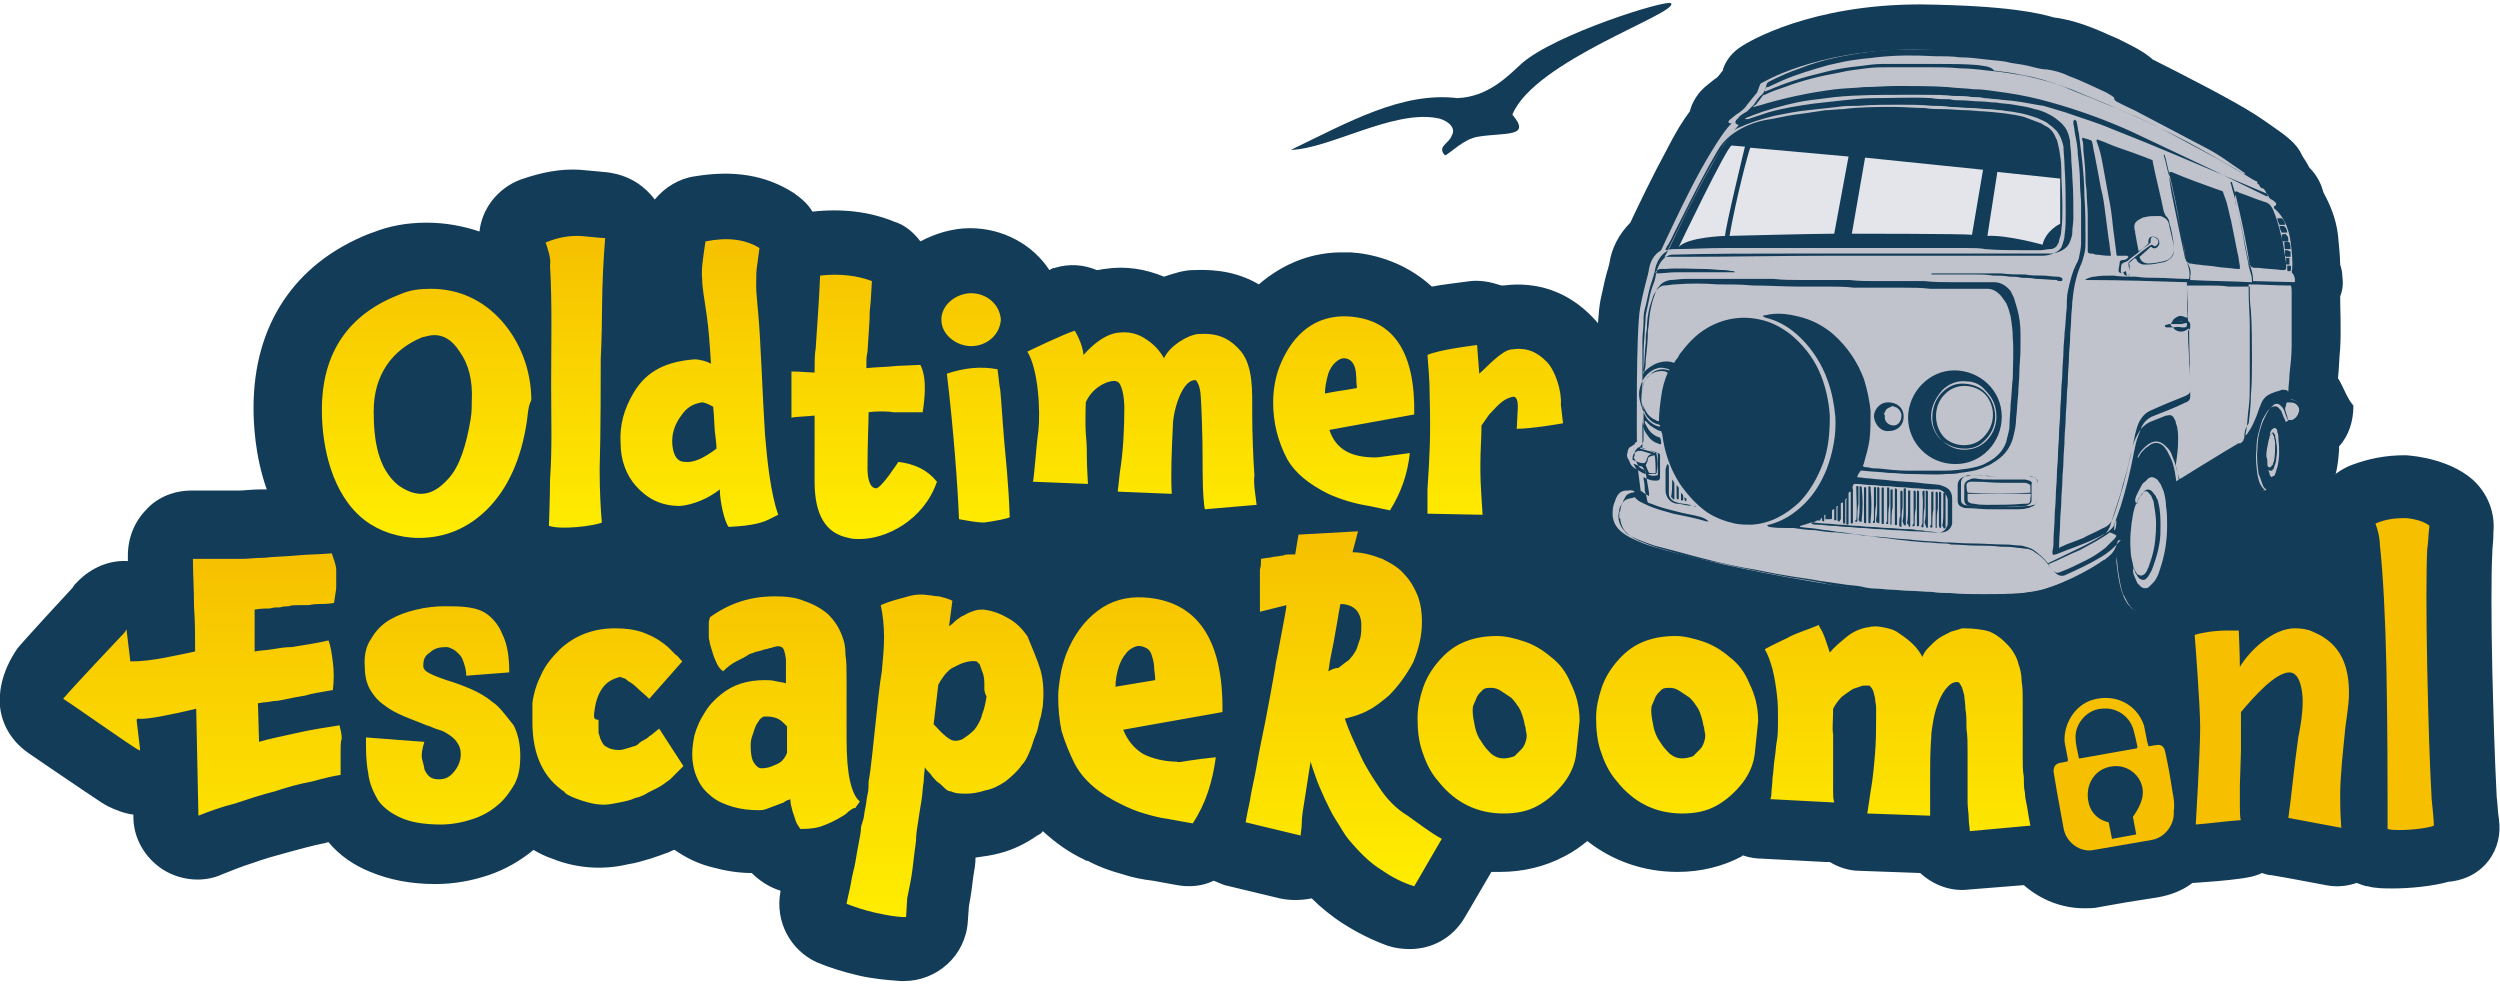 <?xml version="1.0" encoding="utf-8"?>
<!-- Generator: Adobe Illustrator 27.5.0, SVG Export Plug-In . SVG Version: 6.00 Build 0)  -->
<svg version="1.2" baseProfile="tiny" id="Laag_1" xmlns="http://www.w3.org/2000/svg" xmlns:xlink="http://www.w3.org/1999/xlink"
	 x="0px" y="0px" viewBox="0 0 226.8 89.3" overflow="visible" xml:space="preserve">
<g>
	<path fill="#133C58" d="M212.1,34.3c0.1-0.8,0.1-1.7,0.2-2.7c0.1-1.7,0-3.5,0-4.7c0.2-0.5,0.3-1.1,0.2-1.8c0-0.4-0.1-0.8-0.2-1.1
		c0-0.7-0.1-1.6-0.2-2.7c-0.2-1.6-0.8-2.9-1.3-3.8c-0.2-0.7-0.5-1.5-1.3-2.3c-0.2-0.4-0.4-0.7-0.6-1c0,0,0,0,0,0
		c-0.6-1.3-1.4-1.8-3.4-3.2l-0.9-0.6c-2-1.3-7.1-3.9-9.3-5c-0.9-0.8-2-1.3-3.2-1.9l-0.7-0.3c-2.4-1.1-3.7-1.4-4.9-1.6l-0.1,0
		c-1.4-0.4-4.2-1.1-12.2-1.2c-10,0-15.6,3.4-16.2,3.8c-0.8,0.5-1.4,1.2-1.7,2.1l0,0.1c-0.2,0.2-0.3,0.4-0.5,0.6
		c-0.1,0.1-0.3,0.2-0.4,0.3l-0.5,0.4c-0.9,0.7-1.4,1.6-1.6,2.4c-0.6,0.8-1.3,1.9-2.1,3.5c-1.1,2-2.6,5.1-3.3,6.6
		c-1,1-1.7,2.3-1.9,3.7c0,0.1-0.1,0.3-0.1,0.4c-0.2,0.6-0.4,1.5-0.7,2.9c-0.4,2-0.4,7.7-0.4,11.4c-0.5,0.7-0.7,1.6-0.8,2.5
		c0,0.5,0,1,0.1,1.5c-0.5,0.6-0.7,1.3-0.9,1.8c-0.1,0.4-0.4,1.1-0.4,2c-0.2,4.8,4.1,6.4,5.5,6.9c2.3,0.9,8.4,2.2,9.8,2.5l0.7,0.1
		c1.9,0.4,4.4,0.9,9,1.6c4.8,0.7,14.4,1,17.6,0.5c1.3-0.2,2.7-0.6,3.9-1.2c1,1.4,2.4,2.4,4.1,2.7c0.3,0.1,0.6,0.1,0.9,0.1
		c2.2,0.1,4.2-1.1,5.5-3.2c1.9-3.2,2.4-6.9,2.5-9.7c0.8,1,2,1.8,3.7,1.9c1.3,0,2.6-0.5,3.6-1.4c1.9-1.7,2.5-4.4,2.6-6.4
		c0-0.1,0-0.2,0-0.3c0.9-1,1.3-2.3,1.3-3.7C212.9,36.1,212.6,35.1,212.1,34.3z"/>
	<path fill="#133C58" d="M226.7,74.3c-0.1-0.6-0.1-1.2-0.2-2c-0.2-4-0.3-7.6-0.4-11.6c-0.1-4.5-0.1-8.6,0-10.5
		c0-0.5,0.1-1.1,0.1-1.7l0-0.2c0.2-2-0.7-4-2.4-5.2c-2.4-1.7-5.6-1.8-5.6-1.8c-1.8,0-3.3,0.3-4.9,0.9c-1,0.4-1.8,1-2.4,1.8V32.6
		h-64.2c-0.5-1.4-1.2-2.8-2.2-3.8c-2.2-2.3-5-3.3-8.1-2.9c-0.1,0-0.1,0-0.2,0c-0.9-0.3-1.8-0.5-2.8-0.4c-1.4,0.2-2.5,0.3-3.5,0.5
		c-2.6-2.4-5.7-3-7.3-3.1c0,0,0,0,0,0c0,0,0,0,0,0c0,0-0.1,0-0.1,0c-0.1,0-0.1,0-0.2,0c-0.1,0-0.1,0-0.2,0h0c0,0,0,0,0,0
		c-3-0.1-5.7,1-7.9,2.9c-1.7-1-3.6-1.4-5.9-1.3c-0.9,0-1.8,0.3-2.7,0.6c-1.7-0.7-3.5-1-5.4-0.7c-0.2,0-0.4,0.1-0.7,0.1
		c-1.2-0.5-2.5-0.6-3.8-0.2c-0.2,0-0.3,0.1-0.5,0.2c-1.5-2.3-4.2-3.8-7.2-3.8c-1.6,0-3.2,0.5-4.5,1.2c-0.6-0.8-1.4-1.5-2.4-1.8
		c-2.2-0.9-4.7-1.2-7.4-0.9c0,0,0,0,0,0c-0.4-0.7-1-1.2-1.7-1.7c-2.5-1.6-5.4-2.1-9-1.5c-1.4,0.2-2.7,1-3.6,2.1
		c-0.9-1.2-2.2-2.1-3.9-2.4c-0.4-0.1-2-0.2-2.9-0.3c-1.7-0.1-3.4,0.2-5.4,0.9c-2.1,0.8-3.5,2.7-3.7,4.7c-1.5-0.5-3.1-0.8-4.8-0.8
		c-1.8,0-3.4,0.3-4.9,0.9c-0.1,0-0.2,0.1-0.3,0.1c-6.8,2.7-10.5,8.3-10.5,15.8c0,1.3,0.1,4.3,1.2,7.4c-0.2,0-0.4,0-0.6,0
		c-0.8,0-1.4,0.1-1.9,0.1c-0.4,0-0.7,0-0.8,0c-0.2,0-0.5,0-0.9,0l-1,0c-0.3,0-0.6,0-0.9,0h-0.7c-1.6,0-3.1,0.6-4.1,1.7
		c-1.1,1.1-1.7,2.6-1.7,4.2c0,0.2,0,0.4,0,0.5c-1.7-0.1-3.3,0.6-4.5,1.8l-0.1,0.1c-0.2,0.2-0.3,0.3-0.4,0.5c-0.3,0.3-4.7,5.1-5,5.5
		C0,61.1-0.1,63.1,0,64.1s0.6,2.9,2.7,4.3c0.3,0.2,3.2,2.2,5,3.4l1.5,1c0.2,0.1,0.3,0.2,0.5,0.3c0.8,0.4,1.6,0.7,2.4,0.8l0,0.2
		c0,1.9,1,3.7,2.7,4.8c1.6,1,3.7,1.2,5.4,0.4c0.8-0.3,1.7-0.7,2.7-1c1.1-0.4,2.2-0.7,3.3-1c1.1-0.3,2.2-0.6,3.2-0.8
		c0.1,0,0.3-0.1,0.4-0.1c1,1.2,2.3,2.1,3.8,2.7c1.7,0.7,3.6,1.1,5.9,1.1c1.7,0,3.3-0.3,4.8-0.8c1.5-0.5,2.9-1.3,4.1-2.3c0,0,0,0,0,0
		c0.5,0.3,1.1,0.6,1.7,0.8c2,0.8,4.4,1.1,6.9,0.5c0.7-0.1,1.3-0.3,2-0.5c0.6-0.2,1.2-0.4,1.7-0.6c0.2-0.1,0.4-0.2,0.5-0.2
		c1,0.7,2.2,1.3,3.5,1.6c1.1,0.3,2.3,0.5,3.5,0.5c0.7,0.7,1.6,1.3,2.6,1.6c0,0,0,0.1,0,0.1c-0.5,2.7,0.9,5.3,3.3,6.4
		c1.2,0.5,2.5,0.9,3.8,1.2c1.3,0.3,2.5,0.4,3.8,0.5c0.1,0,0.2,0,0.3,0c3,0,5.6-2.3,5.8-5.4l0.1-1.4c0.2-1,0.3-1.9,0.4-2.7
		c0.1-0.6,0.2-1.1,0.2-1.7c0.7-0.1,1.5-0.2,2.2-0.4c1.2-0.3,2.4-0.9,3.4-1.6c0.2-0.1,0.4-0.2,0.5-0.4c1.1,1,2.3,1.9,3.8,2.6
		c0.1,0.1,0.2,0.1,0.3,0.1c0.9,0.5,2,0.9,3.1,1.2c0.9,0.3,1.9,0.5,2.8,0.6l2.2,0.4c1.1,0.2,2.3,0.1,3.3-0.4c0.3,0.1,0.7,0.3,1,0.4
		l5,1.2c0.9,0.2,1.9,0.2,2.9,0c0.9,0.9,1.8,1.6,2.7,2.2c1.4,0.9,2.8,1.6,4.2,2.1c0.6,0.2,1.3,0.3,2,0.3c2,0,3.9-1,5-2.9l2.4-4.1
		c0.3,0,0.5,0,0.8,0c2.1,0,4.1-0.5,5.8-1.4c0.8-0.4,1.5-0.9,2.1-1.4c2.3,1.8,5.1,2.8,8.2,2.8c2.1,0,4.1-0.5,5.8-1.4
		c0,0,0.1-0.1,0.1-0.1c0.6,0.2,1.2,0.3,1.8,0.3l5.7,0.3c0.1,0,0.3,0,0.4,0c0.8,0.5,1.8,0.8,2.7,0.8l5.5,0.2c1.2,1.1,2.8,1.7,4.4,1.5
		l5-0.4c1.5,1.3,3.4,2.1,5.5,2.1c0.4,0,0.9,0,1.3-0.1c1.6-0.3,3.4-0.6,5.4-0.9c1.1-0.2,2.2-0.6,3.1-1.3c0,0,0.1,0,0.1,0
		c1.4-0.1,2.9-0.2,4.3-0.4c0.7-0.1,1.3-0.2,1.9-0.5c0.3,0.1,0.6,0.2,0.9,0.2c0.6,0.1,1.1,0.2,1.7,0.3c1.1,0.2,2.1,0.4,3.2,0.6
		c1,0.2,1.9,0.1,2.8-0.2c0.3,0.1,0.7,0.3,1,0.3c0.7,0.2,1.5,0.2,2.3,0.2c1.5,0,3.6-0.2,5-0.6C225.4,79.7,227.1,77,226.7,74.3z"/>
	<g id="Navy_Blue_00000093153511216357457570000009935307814941192321_">
		<path fill-rule="evenodd" fill="#133C58" d="M151.6,0.3C151.3-0.1,141,3.1,138,5.8c-1.2,1.1-3,3-5.8,3.1c-5-0.6-9.9,2.2-15.1,4.7
			c3.5-0.1,9.2-3.6,13.2-2.9c0.8,0.1,1.9,0.8,1.4,1.6c-0.2,0.7-1.4,1-0.6,1.8c0.6-0.3,1.7-1.5,3-1.7c2.4-0.4,4.9,0.1,3.1-2
			C139.2,5.5,152.3,1.2,151.6,0.3z"/>
	</g>
	<linearGradient id="SVGID_1_" gradientUnits="userSpaceOnUse" x1="58.256" y1="50.159" x2="58.256" y2="83.215">
		<stop  offset="0" style="stop-color:#F6C000"/>
		<stop  offset="1" style="stop-color:#FFED00"/>
	</linearGradient>
	<path fill="url(#SVGID_1_)" d="M30.9,68.2c0,0.4,0,0.9,0,1.2c0,0.4,0,0.7,0,0.9c-0.7,0.1-1.5,0.3-2.6,0.6c-1.1,0.2-2.2,0.5-3.4,0.9
		c-1.2,0.3-2.4,0.7-3.6,1.1C20.1,73.2,19,73.6,18,74l-0.2-9.7c-2.1,0.5-4.5,1-5.2,0.9c-0.2,0-0.2,0-0.2,0.2c0.1,0.8,0.2,1.7,0.3,2.5
		c0,0.1,0,0.1,0,0.2c-0.1-0.1-0.2-0.1-0.2-0.1c-0.7-0.4-6.4-4.4-6.6-4.5c-0.2-0.1-0.2-0.1,0-0.3c0.3-0.4,4.8-5.2,5.1-5.5
		c0.2-0.2,0.3-0.3,0.5-0.6c0,0.1,0,0.2,0,0.2c0.1,0.8,0.2,1.7,0.3,2.5c0,0.2,0,0.2,0.2,0.2c1.7,0,3.8-0.5,5.7-0.9
		c0-1.3,0-2.7-0.1-4.1c0-1.6-0.1-3-0.1-4.3c0.1,0,0.4,0,0.7,0c0.3,0,0.7,0,1.1,0c0.4,0,0.7,0,1,0c0.3,0,0.6,0,0.7,0c0.1,0,0.5,0,1,0
		c0.5,0,1.2-0.1,2-0.1c0.8-0.1,1.7-0.1,2.8-0.2c1-0.1,2.1-0.1,3.3-0.2c0.2,0.6,0.4,1.1,0.4,1.5c0,0.4,0,0.7,0,1c0,0.2,0,0.4,0,0.6
		c0,0.2-0.1,0.7-0.2,1.4c-0.6,0.1-1.1,0.1-1.5,0.1c-0.4,0-0.7,0.1-0.9,0.1c-0.2,0-0.4,0-0.5,0c-0.1,0-0.2,0-0.3,0
		c-0.4,0-0.7,0-0.9,0.1c-0.2,0-0.5,0-0.8,0.1c-0.3,0-0.6,0-0.9,0.1c-0.4,0-0.8,0-1.4,0.1c0,0.6,0,1.3,0,1.9s0,1.3,0,1.9
		c0.5-0.1,1-0.1,1.6-0.2c0.6-0.1,1.2-0.2,1.8-0.2c0.6-0.1,1.2-0.2,1.8-0.3c0.6-0.1,1.1-0.2,1.5-0.3c0.2,0.5,0.3,1.2,0.4,2
		c0.1,0.8,0.1,1.6,0,2.5c-1.1,0.2-1.9,0.3-2.5,0.5c-0.6,0.1-1.2,0.2-1.6,0.3c-0.5,0.1-0.9,0.2-1.3,0.2c-0.4,0.1-0.9,0.1-1.4,0.2
		l0.1,3.5c1-0.3,2.1-0.5,3.4-0.8c1.3-0.3,2.6-0.5,3.9-0.7c0.1,0.4,0.2,0.8,0.2,1.2C30.9,67.3,30.9,67.7,30.9,68.2z M44.7,63.7
		c-0.6-0.5-1.3-0.9-2-1.2c-0.7-0.3-1.5-0.6-2.2-0.8c-0.6-0.2-1.1-0.4-1.5-0.6c-0.4-0.2-0.6-0.4-0.6-0.7c0-0.5,0.1-0.9,0.6-1.2
		c0.4-0.4,0.9-0.5,1.5-0.5c0.2,0,0.4,0.1,0.6,0.2c0.2,0.1,0.4,0.3,0.6,0.5c0.2,0.2,0.3,0.5,0.4,0.8c0.1,0.3,0.2,0.7,0.2,1.1l3.9-0.3
		c0-1.5-0.2-2.6-0.6-3.4c-0.3-0.8-0.8-1.4-1.3-1.8c-0.5-0.4-1.1-0.6-1.8-0.7c-0.7-0.1-1.4-0.1-2.2-0.1c-0.8,0-1.7,0.1-2.5,0.3
		c-0.9,0.2-1.7,0.5-2.4,0.9c-0.7,0.4-1.3,1-1.7,1.7c-0.5,0.7-0.7,1.6-0.6,2.7c0,0.8,0.2,1.5,0.5,2c0.3,0.5,0.7,1,1.3,1.4
		c0.5,0.4,1.1,0.7,1.8,1c0.7,0.3,1.3,0.5,2,0.8c0.4,0.1,0.7,0.3,1.1,0.4c0.4,0.1,0.7,0.3,1,0.5c0.3,0.2,0.5,0.4,0.7,0.7
		c0.2,0.3,0.3,0.6,0.3,1c0,0.6-0.2,1.1-0.6,1.6c-0.4,0.5-0.8,0.7-1.4,0.7c-0.4,0-0.7-0.1-0.9-0.3c-0.2-0.2-0.3-0.4-0.4-0.6
		c0-0.2-0.1-0.5-0.2-0.9c-0.1-0.4,0-1,0.2-1.6l-5.3-0.4c0,1.2,0,2.2,0.2,3.2c0.1,1,0.5,1.8,0.9,2.5c0.5,0.7,1.2,1.2,2.1,1.6
		c0.9,0.4,2.1,0.6,3.6,0.6c1,0,2-0.2,2.9-0.5c0.9-0.3,1.6-0.7,2.3-1.3c0.6-0.5,1.1-1.2,1.5-1.9c0.4-0.8,0.5-1.6,0.5-2.5
		c0-1.1-0.2-2-0.6-2.8C45.8,64.8,45.3,64.1,44.7,63.7z M53.9,64.7c0.1-0.9,0.3-1.6,0.7-2.2c0.4-0.6,0.9-0.9,1.7-1.1
		c0,0,0.1,0.1,0.2,0.1c0.1,0,0.3,0.1,0.5,0.3c0.2,0.1,0.5,0.3,0.8,0.6c0.3,0.3,0.7,0.6,1.1,1l3-3.4c0,0-0.1-0.1-0.2-0.2
		c-0.1-0.1-0.2-0.3-0.4-0.4c-0.1-0.1-0.3-0.3-0.4-0.4c-0.1-0.1-0.2-0.2-0.3-0.3c-0.7-0.6-1.4-1-2.2-1.3c-0.8-0.3-1.7-0.4-2.6-0.4
		c-1.9,0-3.6,0.6-5,1.9c-0.7,0.7-1.3,1.4-1.7,2.3c-0.4,0.8-0.7,1.7-0.8,2.6c0,0.3,0,0.6,0,0.9c0,0.3,0,0.5,0,0.8c0,3,1,5.1,3,6.4
		l-0.1,0c0.4,0.3,0.9,0.5,1.5,0.7c0.6,0.2,1.3,0.4,2.1,0.4c0.4,0,0.9-0.1,1.4-0.2c0.5-0.1,1-0.2,1.4-0.4c0.5-0.1,0.9-0.3,1.2-0.5
		c0.4-0.2,0.6-0.3,0.8-0.4c0.4-0.2,0.8-0.5,1.2-0.8c0.4-0.4,0.8-0.8,1.2-1.2l-2.2-3.4c-0.4,0.3-0.7,0.6-0.9,0.7
		c-0.2,0.2-0.4,0.3-0.6,0.4c-0.2,0.1-0.3,0.2-0.4,0.3c-0.1,0.1-0.3,0.2-0.4,0.2c-0.3,0.1-0.6,0.2-1,0.3c-0.4,0.1-0.9,0-1.2-0.1
		c-0.2-0.1-0.4-0.2-0.5-0.3c-0.1-0.1-0.2-0.3-0.3-0.5c-0.1-0.2-0.1-0.4-0.2-0.6c0-0.2,0-0.4,0-0.6c0-0.2,0-0.4,0-0.6
		C53.8,65.3,53.9,65,53.9,64.7z M77,73.6c-0.1,0.1-0.3,0.3-0.5,0.4c-0.8,0.5-1.5,0.8-2.1,1c-0.7,0.2-1.3,0.2-1.8,0.2
		c-0.1-0.2-0.3-0.4-0.4-0.7c-0.1-0.3-0.2-0.6-0.3-0.9c-0.1-0.4-0.2-0.7-0.2-1.1c-0.2,0.1-0.4,0.1-0.6,0.3c-0.3,0.1-0.5,0.2-0.8,0.3
		c-0.3,0.1-0.5,0.2-0.8,0.3c-0.3,0.1-0.5,0.1-0.7,0.1c-0.8,0-1.6-0.1-2.3-0.3c-0.7-0.2-1.4-0.5-1.9-0.9c-0.5-0.4-1-0.9-1.3-1.6
		c-0.3-0.6-0.5-1.4-0.5-2.3c0-0.6,0.1-1.2,0.2-1.7c0.2-0.7,0.5-1.4,0.9-2c0.4-0.7,0.9-1.2,1.5-1.7c1.1-0.9,2.4-1.3,4-1.3
		c0.3,0,0.6,0,1,0.1c0.4,0.1,0.7,0.1,0.9,0.2v-0.8c0-0.4,0-0.7,0-1c0-0.2,0-0.4,0-0.4c-0.1-0.7-0.2-1-0.4-1.1
		c-0.2-0.1-0.4-0.1-0.7,0c-0.1,0-0.2,0.1-0.4,0.1c-0.2,0.1-0.5,0.1-0.7,0.2c-0.3,0.1-0.5,0.1-0.7,0.2c-0.2,0.1-0.4,0.1-0.5,0.2
		c-0.3,0.2-0.7,0.4-1.1,0.6c-0.4,0.2-0.8,0.5-1.2,0.9c-0.3-0.2-0.5-0.5-0.7-1c-0.2-0.4-0.3-0.9-0.5-1.5c0-0.2-0.1-0.4-0.1-0.6
		c0-0.2,0-0.5,0-0.7c0-0.2,0-0.4,0-0.6c0-0.2,0.1-0.4,0.1-0.5c1.8-1.3,3.7-1.9,5.9-1.9c1,0,1.9,0.1,2.6,0.4c0.9,0.3,1.6,0.7,2.2,1.2
		c0.6,0.6,1,1.2,1.3,2c0.2,0.5,0.3,1,0.3,1.7c0.1,0.6,0.1,1.3,0.1,2.2c0,0.4,0,0.8,0,1.3c0,0.5,0,0.9,0,1.4c0,0.7,0,1.2,0,1.6
		c0,0.4,0,0.8,0,1.1c0,1.6,0.1,2.9,0.3,3.8c0.2,0.9,0.5,1.6,0.9,1.9c-0.1,0.2-0.3,0.4-0.4,0.6C77.3,73.3,77.2,73.5,77,73.6z
		 M71.4,68.3l0-2.4l-0.3-0.3c-0.3-0.3-0.5-0.4-0.8-0.5C69.9,65,69.7,65,69.4,65c-0.2,0-0.3,0.1-0.5,0.3c-0.1,0.2-0.3,0.4-0.4,0.7
		c-0.1,0.3-0.2,0.6-0.3,0.9c-0.1,0.3-0.1,0.6-0.1,0.8c0,0.7,0.1,1.2,0.3,1.5c0.2,0.3,0.4,0.5,0.7,0.5c0.4,0,0.8-0.1,1.2-0.3
		C70.9,69.2,71.2,68.8,71.4,68.3z M94.4,60.8c0.3,1.1,0.3,2.2,0.2,3.3c-0.1,0.4-0.1,0.8-0.3,1.3c-0.1,0.5-0.2,1-0.4,1.4
		c-0.2,0.5-0.3,1-0.5,1.4c-0.2,0.5-0.4,0.9-0.7,1.2c-0.4,0.6-1,1.1-1.5,1.5c-0.6,0.4-1.2,0.7-1.8,0.8c-0.6,0.2-1.2,0.3-1.7,0.3
		c-0.5,0-1,0-1.4-0.2c-0.2,0-0.4-0.1-0.6-0.3c-0.2-0.2-0.4-0.4-0.7-0.6c-0.2-0.2-0.4-0.4-0.6-0.7c-0.2-0.2-0.4-0.4-0.5-0.6
		c0,0.3-0.1,0.7-0.1,1.3c-0.1,0.5-0.1,1.1-0.2,1.7c-0.1,0.6-0.2,1.2-0.3,1.9c-0.1,0.6-0.2,1.2-0.2,1.8c-0.1,0.7-0.2,1.5-0.3,2.4
		c-0.1,0.9-0.3,1.8-0.5,2.8l-0.1,1.7c-0.9,0-1.9-0.2-2.8-0.4c-0.9-0.2-1.8-0.5-2.6-0.8c0.1-0.6,0.3-1.3,0.4-1.9
		c0.1-0.7,0.3-1.3,0.4-1.9c0.1-0.6,0.2-1.2,0.3-1.7c0.1-0.5,0.2-1,0.2-1.3c0-0.2,0.1-0.5,0.2-0.8c0.1-0.3,0.1-0.7,0.2-1.1
		c0.1-0.4,0.1-0.8,0.2-1.2c0.1-0.4,0.1-0.8,0.1-1.2c0.1-0.5,0.2-1.3,0.3-2.2c0.1-0.9,0.2-1.8,0.3-2.8c0.1-1,0.2-1.9,0.3-2.8
		c0.1-0.9,0.2-1.6,0.3-2.2c0.1-1.1,0.2-2.1,0.2-3.1c0-1-0.1-2-0.3-2.9c0.9-0.4,1.8-0.6,2.5-0.8c0.7-0.2,1.3-0.2,1.9-0.1
		c0.2,0,0.5,0.1,0.9,0.1c0.4,0.1,0.8,0.2,1.2,0.4l-0.3,2.3c0.2-0.1,0.4-0.3,0.6-0.5c0.3-0.2,0.5-0.4,0.8-0.5
		c0.3-0.2,0.6-0.3,0.9-0.4c0.3-0.1,0.5-0.1,0.8-0.1c0.9,0.1,1.6,0.4,2.3,0.8c0.7,0.4,1.2,0.9,1.7,1.6C93.6,58.7,94.1,59.8,94.4,60.8
		z M89.3,62.4c0-0.2,0-0.3,0-0.4c0-0.5-0.1-0.9-0.2-1.1c-0.1-0.3-0.2-0.5-0.2-0.6c-0.1-0.1-0.2-0.2-0.3-0.3c-0.6-0.1-1.3,0.1-2,0.5
		c-0.3,0.1-0.5,0.3-0.7,0.5c-0.2,0.2-0.4,0.5-0.6,0.8c0,0,0,0-0.1,0.2c-0.1,0.1-0.1,0.2-0.1,0.3l-0.4,3.4c0.9,1,1.5,1.5,1.9,1.5
		c0.2,0,0.5,0,0.8-0.2c0.3-0.2,0.6-0.4,1-0.8c0.3-0.4,0.6-0.9,0.7-1.4c0.2-0.5,0.3-1,0.4-1.6C89.3,62.8,89.3,62.6,89.3,62.4z
		 M107.9,69c0.6-0.1,1.4-0.2,2.4-0.3c-0.3,2.2-0.9,4.2-2.1,6l-2.2-0.4c-0.8-0.1-1.5-0.3-2.2-0.5c-0.7-0.2-1.4-0.5-2-0.8h0
		c-2.1-1-3.5-2.2-4.3-3.7c-0.5-1-0.9-2-1.2-3c-0.2-1-0.3-2-0.3-3.1c0-0.6,0.1-1.3,0.2-1.9c0.1-0.7,0.3-1.3,0.5-1.9
		c0.7-1.8,1.7-3.1,2.9-4c1.2-0.9,2.6-1.3,4.2-1.2h0c4.8,0.3,7.2,3.8,7.1,10.4l-9,1.6c0.4,1,1,1.7,1.8,2.2c0.8,0.4,1.9,0.7,3.1,0.7
		C106.8,69.2,107.2,69.1,107.9,69z M103,62c0.6-0.1,1.2-0.2,1.8-0.3c0-0.5-0.1-0.9-0.1-1.2c0-0.3-0.1-0.7-0.2-1
		c-0.1-0.4-0.3-0.6-0.5-0.7c-0.2-0.1-0.4-0.2-0.7-0.2c-0.2,0-0.5,0.1-0.9,0.4c-0.3,0.3-0.6,0.7-0.8,1.2c-0.3,0.8-0.4,1.5-0.4,2.1
		C101.8,62.2,102.4,62.1,103,62z"/>
	<path fill-rule="evenodd" fill="#C1C3CC" d="M207.7,36.2c0,0,0.2-2.2,0.3-4.8c0.1-2.6-0.1-5.4-0.1-5.4s0.3-0.2,0.3-0.6
		c0-0.4-0.3-0.7-0.3-0.7s0.2-0.6-0.1-2.8c-0.3-2.2-1.5-3-1.5-3l0-0.2c0,0,0.2,0,0.2-0.2c0-0.2-0.6-0.5-0.6-0.5s-0.2-0.4-0.4-0.8
		c-0.2-0.4-0.3-0.5-0.4-0.5c-0.1,0-0.2-0.5-0.4-0.7c-0.1-0.2-0.6-0.5-2.9-2.1c-2.3-1.5-9.8-5.3-9.8-5.3c-0.1-0.5-0.4-0.6-2.8-1.6
		c-2.3-1-3.1-1.2-3.9-1.3c-0.8-0.1-2.6-1.1-11.7-1.2c-9,0-13.9,3.1-13.9,3.1l-0.3,0.8c0,0-0.6,0.7-0.9,1.1c-0.3,0.5-1,0.9-1,0.9
		s0,0-0.5,0.4c-0.5,0.4,0.1,0.4,0.1,0.4c-0.4,0.3-1.4,1.7-2.8,4.2c-1.4,2.5-3.6,7.3-3.6,7.3c-0.7,0.4-1,1.1-1.1,1.7
		c-0.1,0.7-0.4,1.4-0.8,3.5c-0.4,2.1-0.3,12.2-0.3,12.2c-0.2,0-0.2,0.2-0.2,0.2s-0.2,0.1-0.3,0.2c-0.2,0.1-0.3,0.1-0.4,0.8
		c0,0.2,0.1,0.3,0.2,0.5c0.2,0.7,0.8,0.8,0.8,0.8l0.3,2.4c-0.1,0-0.2-0.1-0.4-0.2c-0.2-0.1-0.2-0.4-0.8-0.3c-0.4,0-0.9,0-1.2,1
		c-0.1,0.2-0.2,0.6-0.2,0.9c-0.1,1.5,1,2.2,2.8,2.9c1.8,0.7,7.2,1.9,9.1,2.3c1.9,0.4,4.5,0.9,9.5,1.7c4.5,0.7,13.7,0.9,16.3,0.5
		c2.6-0.4,5.9-2.3,6.7-2.9c0.8-0.6,0.6,1.6,0.7,2.1c0.5,2.4,2.6,3.3,4,1.2c2.6-4.2,1.8-10.4,1.8-10.4s5-3.1,5.9-3.6
		c0.3-0.2,1,4.2,2.3,4.3c0.2,0,0.4-0.1,0.6-0.3c0.8-0.8,1.2-2.3,1.3-3.6c0.1-1.3,0-2.3,0-2.3c0.1,0,0,0,0.2-0.1c0,0,0.1,0,0.1,0
		c0.2,0,1-0.2,1-1.2C208.7,36.3,207.7,36.2,207.7,36.2z"/>
	<g>
		<g id="Navy_Blue_00000085960274006009791460000014200778122991658674_">
			<path fill-rule="evenodd" fill="#133C58" d="M208.8,37.1C208.8,37,208.8,37,208.8,37.1c-0.1-0.5-0.4-0.7-0.7-0.8
				c-0.1,0-0.2,0-0.3-0.1c0-0.1,0-0.1,0-0.1c0.1-0.8,0.1-1.6,0.2-2.4c0.1-0.9,0.1-1.8,0.2-2.8c0-1.3,0.1-2.5,0-3.8
				c0-0.4,0-0.7,0-1.1c0,0,0.1-0.1,0.1-0.1c0.3-0.4,0.3-0.8,0.1-1.2c0-0.1-0.1-0.2,0-0.3c0-0.1,0-0.2,0-0.3c0-0.6,0-1.2-0.1-1.9
				c-0.1-0.5-0.2-1.1-0.3-1.6c-0.1-0.4-0.3-0.8-0.5-1.2c-0.1-0.3-0.3-0.5-0.5-0.7c0-0.1-0.1-0.1-0.1-0.2c0,0,0,0,0-0.1
				c0.1-0.2,0-0.4-0.1-0.5c-0.1-0.1-0.2-0.2-0.4-0.3c-0.1-0.1-0.2-0.2-0.2-0.3c-0.1-0.1-0.1-0.3-0.2-0.4c-0.1-0.2-0.2-0.4-0.5-0.4
				c-0.1,0-0.1-0.1-0.1-0.1c-0.1-0.1-0.1-0.3-0.2-0.4c-0.1-0.2-0.2-0.3-0.3-0.4c-0.2-0.1-0.3-0.2-0.5-0.3c-0.8-0.5-1.5-1-2.3-1.5
				c-0.7-0.5-1.5-0.9-2.2-1.3c-2.4-1.3-4.7-2.5-7.1-3.7c-0.1-0.1-0.2-0.1-0.3-0.1c-0.1-0.1-0.1-0.3-0.2-0.4
				c-0.1-0.1-0.3-0.2-0.4-0.3c-0.1-0.1-0.2-0.1-0.3-0.2c-1.1-0.5-2.1-1-3.2-1.4c-0.6-0.2-1.2-0.4-1.8-0.6c-0.2,0-0.4-0.1-0.5-0.1
				c-0.3,0-0.7-0.1-1-0.2c-1-0.3-1.9-0.4-2.9-0.6c-0.9-0.1-1.9-0.2-2.8-0.3c-0.7,0-1.4-0.1-2.1-0.1c-0.7,0-1.5,0-2.2,0
				c-0.1,0-0.2,0-0.2,0c-0.8,0-1.6,0-2.4,0c-0.1,0-0.2,0-0.3,0c-0.9,0-1.8,0.1-2.6,0.2c-2.2,0.3-4.3,0.7-6.3,1.5
				c-0.9,0.3-1.8,0.7-2.6,1.1c-0.4,0.2-0.4,0.2-0.5,0.6c-0.1,0.3-0.2,0.6-0.5,0.8c-0.2,0.2-0.4,0.5-0.6,0.8
				c-0.2,0.2-0.4,0.4-0.6,0.6c-0.3,0.2-0.6,0.3-0.8,0.6c-0.1,0.1-0.2,0.2-0.2,0.2c-0.1,0.2-0.1,0.3,0.1,0.4c0,0,0,0,0.1,0
				c0,0,0,0.1,0,0.1c-0.4,0.4-0.7,0.9-1,1.3c-0.8,1.1-1.4,2.3-2.1,3.5c-1.1,2-2.1,4.1-3.1,6.2c0,0.1-0.1,0.1-0.1,0.2
				c0,0.1-0.1,0.1-0.2,0.2c-0.5,0.3-0.8,0.8-1,1.4c-0.1,0.6-0.3,1.2-0.5,1.8c-0.2,0.7-0.3,1.4-0.5,2.1c-0.1,0.4-0.1,0.7-0.1,1.1
				c0,0.6-0.1,1.1-0.1,1.7c0,0.8,0,1.5,0,2.3c0,0.4,0,0.9,0,1.3c0,0.1,0,0.2,0,0.3c-0.1,0.6-0.1,1.2,0,1.8c0,0.2,0.1,0.4,0.1,0.6
				c0,0.9,0,1.8,0,2.7c0,0.3-0.2,0.5-0.3,0.6c-0.1,0.1-0.1,0.1-0.2,0.1c-0.1,0.1-0.2,0.2-0.3,0.4c0,0.1,0,0.2,0,0.2
				c0,0.1,0,0.2-0.1,0.3c0.1,0.2,0.2,0.3,0.3,0.5c0.1,0.3,0.3,0.5,0.6,0.6c0.2,0.1,0.2,0.2,0.2,0.3c0.1,0.6,0.2,1.2,0.3,1.8
				c0,0.1,0,0.2,0,0.3c-0.2-0.1-0.4-0.2-0.5-0.3c-0.2-0.2-0.4-0.2-0.6-0.1c-0.2,0-0.3,0.1-0.5,0.1c-0.3,0.1-0.5,0.2-0.6,0.5
				c-0.1,0.1-0.1,0.2-0.2,0.4c-0.1,0.2-0.2,0.5-0.2,0.7c0,0.1-0.1,0.1-0.1,0.2c0,0.2,0,0.3,0,0.5c0.1,0,0.1,0.1,0.1,0.2
				c0.1,0.6,0.4,1.1,0.9,1.4c0.3,0.2,0.6,0.4,0.9,0.5c0.7,0.3,1.5,0.6,2.3,0.8c1.6,0.5,3.3,0.9,5,1.2c2.1,0.5,4.2,0.9,6.4,1.3
				c1.3,0.2,2.6,0.4,3.8,0.7c0.8,0.1,1.6,0.3,2.5,0.4c0.5,0.1,1,0.1,1.4,0.2c0.4,0,0.9,0.1,1.3,0.1c0.5,0,1,0.1,1.5,0.1
				c0.4,0,0.8,0.1,1.2,0.1c0.3,0,0.6,0,0.9,0c0.5,0,1,0,1.4,0.1c0.7,0,1.5,0.1,2.2,0.1c1.1,0,2.2,0,3.3,0c0.3,0,0.6,0,0.8,0
				c1.6,0,3.2-0.3,4.7-1c0.4-0.2,0.8-0.3,1.1-0.5c0.1,0,0.2-0.1,0.3-0.1c0,0.1,0,0.1,0.1,0.2c0.1,0.4,0.2,0.7,0.3,1.1
				c0.1,0.3,0.2,0.6,0.4,0.8c0.2,0.3,0.4,0.5,0.6,0.6c0.1,0,0.1,0.1,0.2,0.1c0.3,0,0.7,0.1,1,0.1c0.7,0.1,1.4,0.1,2.1,0.1
				c0.1,0,0.2,0,0.4,0c0,0-0.1-0.1-0.1-0.1c-0.3-0.1-0.6-0.4-0.8-0.7c-0.2-0.3-0.3-0.6-0.5-0.9c-0.2-0.6-0.3-1.2-0.4-1.8
				c-0.1-0.5-0.1-1.1-0.2-1.6c0-0.1,0-0.1,0-0.2c0,0.1,0,0.1,0,0.1c0,0.2,0,0.4,0,0.6c0.1,0.9,0.2,1.8,0.5,2.7
				c0.1,0.3,0.2,0.6,0.4,0.9c0.1,0.2,0.3,0.4,0.5,0.6c0.4,0.3,0.8,0.4,1.3,0.1c0.2-0.1,0.3-0.2,0.5-0.4c0.3-0.3,0.5-0.6,0.7-0.9
				c0.4-0.7,0.7-1.4,0.9-2.1c0.3-0.9,0.5-1.9,0.6-2.9c0.1-0.9,0.2-1.9,0.2-2.8c0-1.1-0.1-2.3-0.3-3.4c-0.1-0.5-0.2-0.9-0.4-1.3
				c-0.1-0.2-0.2-0.4-0.3-0.6c-0.1-0.1-0.2-0.3-0.3-0.4c-0.4-0.4-0.9-0.4-1.3-0.1c-0.1,0.1-0.3,0.2-0.4,0.3
				c-0.2,0.2-0.4,0.4-0.5,0.6c0,0.1-0.1,0.1-0.1,0.2c0,0,0,0-0.1,0c0,0,0,0,0,0c0,0,0,0,0,0c0.2-0.5,0.6-0.9,1-1.2
				c0.6-0.4,1.1-0.3,1.6,0.2c0.2,0.2,0.4,0.4,0.5,0.7c0.2,0.5,0.4,1,0.5,1.5c0.1,0.3,0.1,0.6,0.2,1c0,0.1,0,0.1,0,0.2
				c0.1,0,0.2-0.1,0.2-0.1c0.7-0.4,1.4-0.8,2-1.3c0.9-0.6,1.9-1.2,2.8-1.8c0.1,0,0.2-0.1,0.2-0.1c0.1,0,0.1,0.1,0.1,0.1
				c0,0.5,0,1,0,1.5c0,0.4,0.1,0.8,0.2,1.2c0.1,0.2,0.1,0.4,0.2,0.5c0.1,0.1,0.1,0.2,0.2,0.3c0.1,0.1,0.2,0.1,0.3,0.2
				c0.5,0.1,1,0.1,1.6,0.1c0,0,0,0,0.1,0c0,0,0-0.1,0-0.1c-0.2-0.1-0.3-0.3-0.4-0.6c-0.1-0.3-0.2-0.6-0.3-0.8
				c-0.1-0.8-0.2-1.5-0.1-2.3c0-0.7,0.1-1.3,0.3-1.9c0.1-0.4,0.3-0.8,0.5-1.2c0.1-0.2,0.2-0.4,0.4-0.6c0.1-0.1,0.2-0.2,0.3-0.3
				c0.2-0.1,0.4-0.1,0.6,0.1c0.2,0.2,0.2,0.2,0.3,0.4c0.1,0.3,0.2,0.6,0.4,1c0,0.1,0,0.1,0.1,0.2c0.1,0,0.1,0,0.1-0.1
				c0.1,0,0.1-0.1,0.2-0.1c0.4,0,0.9-0.4,1-0.8c0-0.1,0-0.1,0-0.2C208.8,37.3,208.8,37.2,208.8,37.1z M204,15.5
				C204,15.6,204,15.6,204,15.5C204,15.6,204,15.6,204,15.5C204,15.6,204,15.5,204,15.5C204,15.5,204,15.5,204,15.5z M160.2,8
				c0-0.1,0.1-0.1,0.2-0.1c0.4-0.2,0.9-0.4,1.3-0.6c1.4-0.6,2.8-1,4.2-1.4c0.9-0.2,1.7-0.4,2.6-0.5c0.6-0.1,1.1-0.1,1.7-0.2
				c1.8-0.2,3.5-0.2,5.3-0.1c0.8,0,1.6,0,2.3,0.1c0.8,0,1.6,0.1,2.4,0.2c0.8,0.1,1.5,0.1,2.2,0.3c0.7,0.1,1.4,0.2,2.1,0.4
				c0.4,0.1,0.8,0.2,1.2,0.2c0.7,0.1,1.4,0.3,2,0.6c1.1,0.4,2.3,1,3.4,1.5c0.2,0.1,0.3,0.2,0.5,0.3c0.1,0.1,0.2,0.1,0.2,0.2
				c0,0.2,0.1,0.2,0.2,0.3c0.7,0.4,1.5,0.7,2.2,1.1c1.9,1,3.8,2,5.7,3c0.8,0.4,1.6,0.9,2.3,1.4c0.4,0.3,0.9,0.6,1.3,0.9
				c0.1,0,0.1,0.1,0.2,0.2c-0.1,0-0.2-0.1-0.3-0.1c-0.9-0.5-1.8-1.1-2.8-1.6c-1.3-0.7-2.6-1.4-3.9-2.1c-1.9-1-3.9-1.9-6-2.7
				c-1.1-0.5-2.3-0.9-3.4-1.4c-1.3-0.5-2.6-0.9-3.9-1.1c-0.8-0.2-1.7-0.3-2.5-0.4C180.6,6,180,6,179.4,5.9c-1.2-0.1-2.4-0.1-3.6-0.1
				c-1.7,0-3.3,0-5,0c-0.7,0-1.4,0.1-2.1,0.2c-1.1,0.1-2.3,0.3-3.4,0.6c-1.7,0.4-3.3,0.9-4.9,1.6c-0.1,0-0.2,0.1-0.3,0.1
				C160.1,8.1,160.2,8,160.2,8z M159.3,9.5c0.2-0.3,0.4-0.5,0.6-0.8c0.1-0.1,0.1-0.1,0.2-0.1c0.6-0.3,1.2-0.5,1.8-0.7
				c1.6-0.6,3.2-1,4.9-1.3c0.8-0.2,1.7-0.3,2.5-0.4c0.7-0.1,1.5-0.1,2.2-0.1c1.1,0,2.2,0,3.3,0c1,0,2,0,3,0.1c0.8,0,1.7,0.1,2.5,0.2
				c1.2,0.1,2.4,0.3,3.5,0.5c1.4,0.3,2.8,0.7,4.1,1.2c1.2,0.5,2.4,1,3.6,1.5c2.4,1,4.7,2.1,7,3.3c2,1.1,4,2.2,5.9,3.4
				c0.1,0,0.1,0.1,0.2,0.1c0.1,0,0.2,0.1,0.2,0.2c0,0.1,0,0.1,0.1,0.1c0.1,0.2,0.2,0.4,0.4,0.4c0.1,0,0.1,0.1,0.2,0.2
				c0.1,0.2,0.2,0.4,0.3,0.5c-0.1,0-0.1,0-0.2,0c-1.6-0.8-3.1-1.5-4.7-2.3c-2.5-1.2-4.9-2.3-7.4-3.5c-2.4-1.1-4.9-2-7.4-2.7
				c-1.4-0.4-2.8-0.7-4.2-0.9c-0.9-0.1-1.8-0.3-2.8-0.3c-0.8-0.1-1.6-0.1-2.4-0.2c-1.5-0.1-3-0.1-4.6-0.1c-1,0-2,0.1-3,0.1
				c-0.9,0.1-1.8,0.1-2.6,0.2c-2.4,0.3-4.7,0.8-7,1.5c-0.1,0-0.3,0.1-0.4,0.1c0,0,0,0-0.1,0C159.2,9.6,159.2,9.5,159.3,9.5z
				 M151.3,22.7c1.2-2.4,2.3-4.8,3.6-7.1c0.5-0.9,1-1.7,1.5-2.5c0.3-0.4,0.5-0.7,0.8-1.1c0.1-0.2,0.3-0.3,0.5-0.4
				c1.1-0.5,2.1-0.8,3.3-1.1c1-0.2,2-0.4,3-0.5c0.9-0.1,1.8-0.2,2.7-0.3c0.6-0.1,1.3-0.1,1.9-0.1c1.2-0.1,2.5-0.1,3.7-0.1
				c1,0,2,0,3,0.1c0.5,0,1.1,0,1.6,0.1c0.7,0,1.3,0.1,2,0.1c0.5,0,1,0.1,1.5,0.1c0.4,0,0.8,0.1,1.2,0.1c0.4,0.1,0.9,0.1,1.3,0.2
				c0.7,0.1,1.3,0.3,1.9,0.5c0.4,0.2,0.8,0.3,1.1,0.6c0.3,0.2,0.5,0.4,0.7,0.6c0.3,0.4,0.5,0.9,0.6,1.4c0,0.6,0.1,1.2,0.1,1.9
				c0.1,1.4,0.1,2.9,0.1,4.3c0,0.6,0,1.2-0.1,1.8c0,0.3-0.1,0.6-0.2,0.9c-0.1,0.4-0.4,0.6-0.8,0.8c-0.3,0.1-0.6,0.2-1,0.2
				c-0.8,0-1.5,0-2.3,0c-1.2,0-2.3,0-3.5,0c-0.7,0-1.4,0-2.1,0c-1,0-2,0-3,0c-1.1,0-2.2,0-3.4,0c-1.5,0-3.1,0-4.6,0
				c-4.7,0-9.3,0.1-14,0.1c-0.4,0-0.7,0-1.1,0c-0.1,0-0.2,0-0.3,0C151.3,22.8,151.3,22.8,151.3,22.7z M148.8,35.1
				c0.1-0.4,0.3-0.8,0.6-1.1c0.3-0.3,0.6-0.5,1-0.6c0.3-0.1,0.7,0,1,0.1c0,0,0,0,0.1,0.1c-0.2,0-0.4-0.1-0.6-0.1
				c-0.4,0-0.7,0.1-1,0.3c-0.2,0.2-0.4,0.4-0.6,0.6c-0.3,0.5-0.4,1.1-0.4,1.8c0,0.4,0.1,0.8,0.3,1.2c0.1,0.3,0.3,0.5,0.5,0.7
				c0.2,0.2,0.4,0.3,0.7,0.4c0.1,0,0.1,0,0.2,0.1c0,0.1,0,0.1-0.1,0.1c-0.4-0.1-0.7-0.3-1-0.6c-0.2-0.3-0.4-0.6-0.5-1
				C148.7,36.3,148.6,35.7,148.8,35.1z M151.3,33.8c-0.3,0.7-0.5,1.4-0.6,2.2c-0.1,0.7-0.2,1.5-0.2,2.2c-0.1,0-0.2,0-0.3-0.1
				c-0.3-0.1-0.5-0.3-0.7-0.5c-0.2-0.3-0.4-0.6-0.5-1c-0.1-0.6-0.1-1.1,0.1-1.7c0.1-0.4,0.3-0.7,0.6-0.9c0.4-0.3,0.9-0.4,1.4-0.3
				C151.2,33.8,151.3,33.8,151.3,33.8z M150.3,41.3c0-0.1,0-0.1-0.1-0.2c0,0,0.1,0,0.1,0c0.1,0,0.1,0.1,0.1,0.1c0,0.1,0,0.2,0,0.3
				c0,0.4,0,0.9,0,1.3c0,0.1,0,0.2,0,0.3c-0.3,0.1-0.7,0.1-0.9-0.1c0.1,0,0.2,0,0.3,0c0.1,0,0.2,0,0.3,0c0.1,0,0.1,0,0.2-0.1
				c0,0,0-0.1,0-0.1C150.4,42.3,150.4,41.8,150.3,41.3z M149.6,42.9c-0.1-0.2-0.2-0.4-0.3-0.7c0.1-0.2,0.2-0.4,0.2-0.6
				c0-0.1,0.1-0.1,0.2-0.2c0.1,0,0.3-0.1,0.4-0.1c0.1,0.3,0.1,1.4,0.1,1.6C150,43,149.8,42.9,149.6,42.9z M149.9,41
				c-0.4-0.1-0.7-0.2-1.1-0.3c0-0.1,0-0.1,0.1-0.1c0.4,0.1,0.9,0.3,1.3,0.4c0,0,0,0,0,0C150.1,41.1,150,41.1,149.9,41z M148.1,41.7
				c0-0.2,0-0.3,0.1-0.5c0,0,0-0.1,0.1-0.1c0.1-0.1,0.2-0.2,0.4-0.2c0,0,0.1,0,0.2,0c0.3,0.1,0.7,0.2,1,0.3c0,0,0,0,0,0
				c-0.3,0-0.4,0.2-0.5,0.4c0,0.2-0.1,0.3-0.2,0.4C148.9,42.1,148.3,41.8,148.1,41.7z M148.5,42.6c-0.1-0.1-0.2-0.3-0.3-0.5
				c0,0,0.1,0,0.1,0c0.2,0.1,0.4,0.2,0.6,0.2c0.1,0,0.1,0.1,0.2,0.2c0.1,0.2,0.2,0.3,0.2,0.5c0,0,0,0,0,0
				C149.1,43,148.7,42.7,148.5,42.6z M192.1,49.2c-0.1,0.2-0.1,0.4-0.2,0.5c-0.2,0.5-0.6,0.8-1,1.1c-0.1,0.1-0.3,0.2-0.4,0.3
				c-1.4,0.9-3,1.7-4.6,2.2c-0.5,0.2-1.1,0.3-1.7,0.4c-0.3,0-0.5,0.1-0.8,0.1c-1.1,0.1-2.3,0.1-3.5,0.1c-1,0-2,0-3-0.1
				c-0.5,0-1.1,0-1.6-0.1c-0.7,0-1.4-0.1-2.1-0.1c-0.5,0-1.1-0.1-1.6-0.1c-0.5,0-0.9-0.1-1.4-0.1c-0.5,0-1-0.1-1.4-0.2
				c-0.5-0.1-1.1-0.1-1.6-0.2c-0.7-0.1-1.4-0.2-2.1-0.3c-1-0.2-2-0.3-3.1-0.5c-1.3-0.2-2.5-0.5-3.8-0.7c-1.6-0.3-3.2-0.7-4.7-1.1
				c-1.1-0.3-2.2-0.6-3.4-0.9c-0.6-0.2-1.1-0.4-1.6-0.6c-0.2-0.1-0.4-0.2-0.6-0.3c-0.2-0.1-0.4-0.2-0.5-0.4
				c-0.5-0.5-0.7-1.2-0.5-1.9c0-0.2,0.1-0.4,0.2-0.5c0-0.1,0.1-0.2,0.2-0.3c0.1-0.1,0.2-0.2,0.3-0.2c0.2-0.1,0.5-0.1,0.7-0.2
				c0.1,0.1,0.2,0.2,0.3,0.3c0.3,0.2,0.6,0.3,1,0.5c0.7,0.3,1.5,0.5,2.2,0.7c1,0.2,2,0.4,3,0.7c0,0,0.1,0,0.2,0
				c-0.2-0.2-0.4-0.3-0.7-0.4c-0.7-0.2-1.5-0.3-2.2-0.5c-0.8-0.2-1.6-0.4-2.3-0.7c-0.1,0-0.2-0.1-0.3-0.1c-0.1-0.2-0.1-0.5-0.2-0.8
				c-0.1-0.2-0.1-0.5-0.1-0.7c0-0.3-0.1-0.5-0.1-0.8c0.1,0,0.2,0.1,0.2,0.1c0.3,0.1,0.5,0.2,0.8,0.2c0.1,0,0.1,0,0.2,0
				c0.2,0,0.3-0.1,0.3-0.3c0-0.1,0-0.1,0-0.2c0-0.6,0-1.1,0-1.7c0,0,0-0.1,0-0.1c0-0.1-0.1-0.2-0.2-0.2c-0.2-0.1-0.4-0.1-0.6-0.2
				c-0.2-0.1-0.5-0.2-0.7-0.2c-0.1,0-0.1,0-0.1-0.1c0,0,0,0,0,0c0,0,0,0,0,0c0-0.8,0-1.5,0-2.3c0,0,0-0.1,0-0.1
				C149,38,149,38,149,38c0,0.2,0,0.4,0.1,0.6c0,0.5,0.3,0.8,0.6,1.2c0.3,0.3,0.6,0.4,0.9,0.5c0,0,0.1,0,0.1,0c0-0.2,0-0.4-0.1-0.6
				c-0.1,0-0.2-0.1-0.3-0.1c-0.4-0.2-0.7-0.5-0.9-0.9c-0.1-0.2-0.2-0.3-0.2-0.5c0.1,0,0.1,0,0.1,0c0.1,0.1,0.3,0.3,0.4,0.4
				c0.3,0.2,0.6,0.4,0.9,0.5c0,0,0,0,0.1,0c0,0.1,0.1,0.2,0.1,0.3c0.2,1.6,0.7,3.1,1.6,4.5c0.7,1,1.5,1.9,2.5,2.6
				c0.8,0.5,1.6,0.8,2.5,1c0.5,0.1,1,0.1,1.5,0.1c1.7-0.1,3.1-0.9,4.3-2c1-1,1.7-2.3,2.2-3.6c0.5-1.4,0.6-2.8,0.6-4.3
				c-0.1-1.4-0.4-2.8-1-4.1c-0.6-1.3-1.5-2.4-2.6-3.3c-0.8-0.6-1.7-1.1-2.7-1.3c-1.7-0.4-3.4-0.1-4.9,0.8c-1,0.6-1.7,1.4-2.4,2.3
				c-0.1,0.2-0.2,0.4-0.4,0.6c0,0.1-0.1,0.1-0.1,0.2c0,0-0.1,0-0.1,0c-0.5-0.2-1.1-0.1-1.6,0.1c-0.4,0.2-0.7,0.4-1,0.7
				c0,0,0,0-0.1,0c-0.1,0,0-0.1,0-0.1c0.1-0.8,0.1-1.7,0.2-2.5c0-0.4,0-0.8,0.1-1.2c0-0.7,0.1-1.5,0.3-2.2c0.1-0.3,0.2-0.6,0.3-0.9
				c0.1-0.2,0.3-0.5,0.4-0.6c0.2-0.2,0.4-0.3,0.6-0.3c0.3,0,0.7-0.1,1-0.1c1.3-0.1,2.5-0.1,3.8,0c1.1,0,2.2,0,3.2,0.1
				c1.4,0,2.8,0.1,4.2,0.1c0.9,0,1.7,0,2.6,0c0.8,0,1.6,0,2.4,0.1c0.6,0,1.2,0,1.9,0c0.9,0,1.7,0,2.6,0c0.8,0,1.6,0,2.4,0.1
				c0.6,0,1.2,0,1.8,0c0.8,0,1.7,0,2.5,0c0.3,0,0.6,0,0.9,0c0.4,0,0.8,0.2,1.1,0.5c0.2,0.2,0.4,0.5,0.6,0.8c0.2,0.4,0.3,0.8,0.4,1.2
				c0.1,0.6,0.2,1.3,0.2,2c0.1,1.2,0,2.4,0,3.6c-0.1,0.8-0.1,1.6-0.2,2.4c0,0.6-0.1,1.2-0.1,1.9c0,0.5-0.2,1-0.3,1.5
				c-0.3,0.9-1,1.5-1.8,1.9c-0.5,0.3-1.1,0.4-1.6,0.5c-0.7,0.1-1.4,0.2-2.2,0.2c-1.1,0-2.2,0-3.3,0c-0.9,0-1.8-0.1-2.7-0.2
				c-0.3,0-0.6,0-0.9-0.1c-0.2,0-0.3,0-0.5-0.1c0-0.1,0.1-0.2,0.1-0.3c0.2-0.7,0.4-1.4,0.5-2.1c0.1-0.8,0.1-1.7,0.1-2.6
				c-0.1-1-0.3-1.9-0.6-2.9c-0.6-1.6-1.5-2.9-2.7-4c-0.9-0.8-2-1.4-3.3-1.7c-0.8-0.2-1.6-0.3-2.4-0.2c-0.2,0-0.4,0.1-0.6,0.1
				c-0.1,0-0.1,0-0.2,0.1c0.1,0,0.1,0,0.2,0.1c1.3,0.3,2.4,1,3.3,1.9c1.1,1.1,1.9,2.4,2.4,3.8c0.4,1.1,0.6,2.2,0.7,3.3
				c0.1,1.6-0.2,3.2-0.8,4.8c-0.5,1.2-1.1,2.2-2,3.1c-0.9,0.9-2,1.6-3.2,1.9c-0.1,0-0.1,0-0.2,0.1c0.1,0,0.1,0.1,0.2,0.1
				c0.5,0.1,1.1,0.1,1.6,0.1c0.2,0,0.4,0,0.6,0c0.7,0.1,1.3,0.2,2,0.2c0.6,0.1,1.2,0.2,1.9,0.2c0.6,0.1,1.3,0.1,1.9,0.2
				c0.5,0.1,1,0.1,1.6,0.2c0.5,0.1,1.1,0.1,1.6,0.2c0.6,0.1,1.1,0.1,1.7,0.2c0.4,0,0.9,0.1,1.3,0.1c0.5,0,1,0.1,1.5,0.1
				c0.3,0,0.5,0,0.8,0.1c0.8,0,1.6,0.1,2.3,0.1c0.7,0,1.4,0,2.2,0.1c0.5,0,1,0,1.5,0.1c0.3,0,0.7,0.1,1,0.1c0.2,0.1,0.4,0.1,0.6,0.3
				c0.5,0.3,0.9,0.7,1.2,1.1c0.2,0.3,0.4,0.5,0.7,0.8c0.2,0.2,0.5,0.3,0.8,0.2c1.1-0.5,2.2-1,3.2-1.6c0.7-0.4,1.3-0.9,1.8-1.5
				c0,0,0,0,0.1-0.1C192.1,49,192.1,49.1,192.1,49.2z M166.1,47.1c0.1,0,0.1-0.1,0.1-0.2c0-0.2,0-0.4,0-0.5c0-0.1,0-0.2,0.2-0.2
				c0,0,0,0.1,0,0.1c0,0.2,0,0.4,0,0.6c0,0.1,0,0.1,0,0.2c0,0.1,0,0.1,0.1,0.1c0.1,0,0.1,0,0.1-0.1c0-0.1,0-0.2,0-0.2
				c0-0.3,0-0.6,0-0.8c0-0.1,0-0.2,0.1-0.2c0.1,0,0,0.1,0,0.1c0,0.3,0,0.6,0,1c0,0.1,0,0.1,0,0.2c0,0,0,0.1,0.1,0.1c0,0,0.1,0,0.1,0
				c0-0.1,0-0.1,0.1-0.2c0-0.4,0-0.8,0-1.2c0-0.1,0-0.1,0-0.2c0-0.1,0.1-0.1,0.2-0.1c0,0.1,0,0.2,0,0.3c0,0.4,0,0.9,0,1.3
				c0,0.1,0,0.1,0,0.2c0,0,0,0.1,0.1,0.1c0,0,0.1,0,0.1,0c0-0.1,0-0.1,0-0.2c0-0.6,0-1.1,0-1.7c0-0.1,0-0.1,0-0.2
				c0-0.1,0.1-0.2,0.1-0.2c0.1,0.1,0,0.1,0,0.2c0,0.6,0,1.3,0,1.9c0,0.1,0,0.1,0,0.2c0,0,0,0.1,0.1,0.1c0,0,0.1,0,0.1-0.1
				c0,0,0-0.1,0-0.1c0-0.1,0-0.2,0-0.3c0-0.7,0-1.4,0-2.1c0-0.1,0-0.1,0-0.2c0-0.1,0-0.1,0.1-0.2c0.1,0,0.1,0.1,0.1,0.1
				c0,0.7,0,1.3,0,2c0,0.2,0,0.4,0,0.6c0,0,0,0.1,0,0.1c0,0,0,0.1,0.1,0.1c0,0,0.1,0,0.1-0.1c0-0.1,0-0.1,0-0.2c0-0.4,0-0.7,0-1.1
				c0-0.5,0-1,0-1.5c0-0.1,0-0.1,0-0.2c-0.1-0.2,0-0.4,0.1-0.5c0,0,0.1,0,0.2,0c0.4,0,0.9,0.1,1.3,0.1c0.5,0,0.9,0.1,1.4,0.1
				c0.5,0,0.9,0.1,1.4,0.1c0.4,0,0.9,0.1,1.3,0.1c0.5,0,1,0.1,1.5,0.1c0.2,0,0.4,0,0.5,0c0.4,0,0.8,0.4,0.9,0.9c0,0,0,0.1,0,0.1
				c0,0.7,0,1.3,0,2c0,0.1,0,0.3-0.1,0.4c-0.1,0.3-0.4,0.5-0.7,0.5c-0.1,0-0.2,0-0.3,0c-0.6,0-1.2-0.1-1.9-0.1
				c-0.6,0-1.1-0.1-1.7-0.1c-0.5,0-1.1-0.1-1.6-0.1c-0.5,0-1-0.1-1.4-0.1c-0.5,0-1-0.1-1.5-0.1c-0.4,0-0.8-0.1-1.3-0.1
				c-0.4,0-0.9-0.1-1.3-0.1c-0.2,0-0.4,0-0.6-0.1c0,0,0,0,0,0c0.2-0.1,0.4-0.2,0.6-0.3c0.1,0,0.2,0.1,0.2,0c0.1,0,0-0.2,0.2-0.2
				c0,0.1,0,0.2,0,0.2c0,0,0,0.1,0.1,0.1c0,0,0.1,0,0.1-0.1c0-0.1,0-0.3,0-0.4c0-0.1,0-0.1,0.1-0.1c0,0.1,0,0.3,0,0.4
				C165.9,47.1,166,47.1,166.1,47.1z M192,47.2C192,47.2,192,47.2,192,47.2c0,0.3,0,0.5-0.1,0.8c0,0,0,0.1-0.1,0.1c0,0,0-0.1,0-0.1
				c0-0.2,0-0.4,0.1-0.6C191.9,47.3,191.9,47.3,192,47.2C192,47.2,192,47.2,192,47.2z M192,48.6c0,0.1-0.1,0.1-0.1,0.2
				c-0.3,0.3-0.6,0.6-0.9,0.9c-0.5,0.4-1.1,0.8-1.7,1.1c-0.8,0.4-1.6,0.8-2.4,1.1c-0.3,0.1-0.3,0.1-0.6-0.1
				c-0.1-0.1-0.3-0.3-0.4-0.5c0,0,0-0.1-0.1-0.1c1-0.4,1.9-0.9,2.9-1.3c0.9-0.5,1.9-1,2.7-1.6C191.7,48.4,191.9,48.5,192,48.6z
				 M193.7,45.3c0.1-0.4,0.3-0.7,0.5-1.1c0.1-0.2,0.2-0.4,0.4-0.5c0.1-0.1,0.2-0.2,0.3-0.3c0.3-0.2,0.5-0.1,0.8,0.1
				c0.1,0.1,0.2,0.3,0.3,0.4c0.1,0.2,0.2,0.5,0.3,0.7c0.1,0.4,0.2,0.9,0.2,1.3c0.1,0.6,0.1,1.2,0.1,1.8c0,1.3-0.2,2.6-0.6,3.8
				c-0.1,0.3-0.2,0.7-0.4,1c-0.1,0.2-0.2,0.3-0.4,0.5c-0.1,0.1-0.2,0.2-0.3,0.3c-0.2,0.1-0.5,0.1-0.7-0.1c-0.1-0.1-0.2-0.2-0.3-0.3
				c-0.1-0.2-0.2-0.5-0.3-0.7c-0.1-0.2-0.1-0.5-0.1-0.7c0,0.1,0.1,0.1,0.1,0.2c0.1,0.1,0.1,0.3,0.2,0.4c0.1,0.1,0.1,0.2,0.2,0.3
				c0.2,0.2,0.5,0.3,0.7,0.1c0.1-0.1,0.2-0.2,0.3-0.4c0.2-0.3,0.3-0.6,0.4-0.9c0.2-0.6,0.4-1.2,0.5-1.9c0.1-0.5,0.1-1,0.1-1.5
				c0-0.7,0-1.5-0.2-2.2c0-0.2-0.1-0.3-0.2-0.5c0-0.1-0.1-0.2-0.2-0.3c-0.3-0.5-0.7-0.5-1-0.1c-0.1,0.1-0.2,0.3-0.3,0.4
				c-0.1,0.1-0.2,0.3-0.2,0.5c0,0.1,0,0.1-0.1,0.1c0,0,0,0,0,0c0,0,0,0,0,0C193.7,45.5,193.7,45.4,193.7,45.3z M193.9,45.5
				c0.1-0.2,0.2-0.4,0.3-0.5c0.1-0.1,0.2-0.2,0.2-0.3c0.2-0.2,0.4-0.2,0.6,0.1c0.1,0.1,0.2,0.2,0.2,0.3c0.1,0.2,0.2,0.4,0.2,0.6
				c0.1,0.6,0.2,1.2,0.2,1.8c0,1.1-0.1,2.1-0.4,3.1c-0.1,0.3-0.2,0.6-0.3,0.9c-0.1,0.1-0.1,0.3-0.2,0.4c-0.1,0.1-0.1,0.2-0.2,0.2
				c-0.2,0.2-0.4,0.1-0.6,0c-0.1-0.1-0.1-0.2-0.2-0.3c-0.1-0.2-0.2-0.4-0.2-0.6c-0.1-0.4-0.2-0.8-0.2-1.1c-0.1-1.2,0-2.3,0.2-3.4
				C193.6,46.2,193.7,45.8,193.9,45.5z M203.6,39.7c0,0.1-0.1,0.2-0.1,0.3c-0.1,0.1-0.2,0.2-0.4,0.3c-1.7,1-3.4,2.1-5,3.1
				c-0.1,0.1-0.2,0.1-0.3,0.2c0-0.1,0-0.1-0.1-0.2c-0.1-0.3-0.2-0.7-0.3-1c0-0.1,0-0.2,0-0.3c0.1-0.7,0.2-1.4,0.2-2.2
				c0-0.5,0-1-0.2-1.5c0-0.2-0.1-0.3-0.2-0.5c-0.1-0.2-0.3-0.3-0.6-0.2c0,0-0.1,0-0.1,0c-0.5,0.2-1,0.4-1.5,0.6
				c-0.4,0.2-0.7,0.5-0.9,0.8c-0.3,0.5-0.6,1.1-0.7,1.7c-0.1,0.4-0.2,0.8-0.3,1.3c-0.2,0.9-0.5,1.7-0.7,2.6c-0.3,1-0.7,2.1-1,3.1
				c0,0.1-0.1,0.1-0.1,0.2c-0.1,0.2-0.2,0.3-0.3,0.4c-0.6,0.4-1.3,0.8-1.9,1.1c-1,0.5-2.1,1-3.1,1.5c-0.1,0-0.1,0.1-0.2,0.1
				c0,0-0.1-0.1-0.1-0.1c-0.3-0.4-0.8-0.8-1.2-1.1c-0.3-0.2-0.7-0.3-1.1-0.4c-0.5,0-0.9-0.1-1.4-0.1c-1.1,0-2.1-0.1-3.2-0.1
				c-0.8,0-1.7-0.1-2.5-0.1c-0.9-0.1-1.7-0.1-2.6-0.2c-0.7-0.1-1.5-0.1-2.2-0.2c-0.7-0.1-1.4-0.1-2.1-0.2c-0.5-0.1-1-0.1-1.5-0.2
				c-0.5-0.1-1-0.1-1.5-0.2c-0.5-0.1-1-0.1-1.4-0.2c-0.6-0.1-1.1-0.1-1.7-0.2c0-0.1,0-0.1,0.1-0.1c0.2-0.1,0.4-0.1,0.6-0.2
				c0.1,0,0.2-0.1,0.4-0.1c0.4,0,0.8,0.1,1.3,0.1c0.4,0,0.9,0.1,1.3,0.1s0.9,0.1,1.3,0.1c0.5,0,0.9,0.1,1.4,0.1
				c0.5,0,1.1,0.1,1.6,0.1c0.5,0,1.1,0.1,1.6,0.1c0.3,0,0.7,0,1,0.1c0.3,0,0.6,0,0.8,0.1c0.5,0,0.9,0.1,1.4,0.1c0.5,0,0.9-0.3,1-0.8
				c0-0.1,0-0.2,0-0.3c0-0.7,0-1.3,0-2c0-0.3-0.1-0.6-0.3-0.8c-0.2-0.2-0.5-0.3-0.8-0.4c-0.6-0.1-1.3-0.1-1.9-0.2
				c-0.8-0.1-1.7-0.1-2.5-0.2c-0.7-0.1-1.3-0.1-2-0.2c-0.4,0-0.7-0.1-1.1-0.1c0-0.2,0.1-0.3,0.3-0.6c0.1,0,0.2,0,0.2,0
				c0.8,0.1,1.6,0.1,2.3,0.2c0.7,0,1.3,0.1,2,0.1c1.1,0,2.2,0.1,3.3,0c0.4,0,0.8,0,1.2-0.1c0.8-0.1,1.6-0.2,2.4-0.6
				c0.3-0.1,0.6-0.3,0.9-0.5c0.9-0.6,1.4-1.4,1.6-2.4c0.1-0.4,0.2-0.9,0.2-1.4c0.1-0.8,0.1-1.5,0.2-2.3c0-0.6,0.1-1.3,0.1-1.9
				c0-0.7,0.1-1.4,0.1-2.1c0-0.5,0-1,0-1.5c0-0.7-0.1-1.5-0.3-2.2c-0.1-0.3-0.2-0.7-0.3-1c-0.1-0.2-0.2-0.4-0.3-0.6
				c-0.4-0.5-0.9-0.8-1.5-0.8c-0.4,0-0.9,0-1.3,0c-0.8,0-1.6,0-2.4,0c-0.9,0-1.7,0-2.6-0.1c-0.6,0-1.3,0-1.9,0c-0.8,0-1.7,0-2.5,0
				c-0.8,0-1.6,0-2.4-0.1c-0.6,0-1.3,0-1.9,0c-0.8,0-1.7,0-2.5,0c-0.8,0-1.7,0-2.5-0.1c-0.7,0-1.5,0-2.2,0c-0.8,0-1.5,0-2.3,0
				c-1.2,0-2.3,0-3.5,0c-0.5,0-0.9,0.1-1.4,0.1c-0.4,0.1-0.7,0.2-1,0.6c-0.2,0.2-0.3,0.5-0.4,0.8c-0.2,0.5-0.3,1-0.4,1.5
				c-0.1,0.6-0.1,1.2-0.2,1.7c0,0.9-0.1,1.8-0.2,2.7c0,0.3,0,0.6-0.1,0.9c0,0.1,0,0.1-0.1,0.3c-0.1,0,0-0.1,0-0.1c0-0.2,0-0.3,0-0.5
				c0-1,0-2,0.1-2.9c0-0.6,0.1-1.2,0.1-1.8c0.1-0.5,0.2-0.9,0.3-1.4c0.1-0.6,0.3-1.2,0.5-1.7c0.1-0.3,0.1-0.6,0.2-0.9
				c0.1-0.4,0.3-0.8,0.6-1.1c0.1-0.1,0.1-0.1,0.2-0.2c0.2-0.1,0.4-0.2,0.6-0.2c3.6-0.1,7.2-0.1,10.8-0.1c1.6,0,3.1,0,4.7,0
				c1.4,0,2.8,0,4.2,0c1.1,0,2.3,0,3.4,0c1,0,1.9,0,2.9,0c0.1,0,0.2,0,0.4,0c1,0,2,0,3,0c1.1,0,2.2,0,3.3,0c0.6,0,1.1,0,1.7,0
				c0.3,0,0.5-0.1,0.8-0.2c0.4-0.2,0.7-0.4,0.9-0.9c0.1-0.3,0.2-0.5,0.2-0.8c0-0.4,0.1-0.9,0.1-1.3c0-1.3,0-2.5-0.1-3.8
				c0-0.6-0.1-1.2-0.1-1.9c0-0.4-0.1-0.8-0.1-1.3c-0.1-0.5-0.2-0.9-0.5-1.3c-0.3-0.4-0.6-0.6-1-0.9c-0.5-0.3-1.1-0.6-1.7-0.7
				c-0.6-0.2-1.3-0.3-1.9-0.4c-0.5-0.1-1.1-0.1-1.6-0.2c-0.5,0-1-0.1-1.4-0.1c-0.6,0-1.2-0.1-1.8-0.1c-0.3,0-0.7,0-1-0.1
				c-0.6,0-1.1,0-1.7-0.1c-1.7-0.1-3.5,0-5.2,0c-0.9,0-1.9,0.1-2.8,0.2c-0.9,0.1-1.8,0.2-2.7,0.3c-1.4,0.2-2.7,0.4-4.1,0.8
				c-0.6,0.2-1.2,0.4-1.8,0.6c-0.1,0-0.2,0-0.3,0c0,0,0.1-0.1,0.1-0.1c0.5-0.2,1-0.4,1.6-0.6c1.3-0.4,2.7-0.8,4.1-1
				c0.8-0.1,1.6-0.2,2.4-0.3c2-0.2,4.1-0.2,6.1-0.2c0.7,0,1.4,0,2.1,0c0.8,0,1.7,0,2.5,0.1c0.6,0,1.2,0,1.7,0.1c0.4,0,0.8,0,1.1,0.1
				c0.4,0,0.8,0.1,1.2,0.1c0.6,0.1,1.2,0.1,1.8,0.2c0.8,0.1,1.6,0.3,2.4,0.4c0.7,0.2,1.3,0.4,2,0.6c1.4,0.5,2.8,0.9,4.2,1.5
				c1,0.4,2,0.8,3,1.2c3.9,1.6,7.8,3.3,11.6,4.9c0.2,0.1,0.4,0.2,0.5,0.4c0,0.1-0.1,0.1-0.1,0.2c0.1,0.1,0.2,0.3,0.4,0.4
				c0.1,0.1,0.2,0.2,0.3,0.4c0,0-0.1-0.1-0.1-0.1c-0.1-0.1-0.2-0.2-0.3-0.3c0,0-0.1,0-0.1,0c0,0.2,0.1,0.4,0.2,0.7
				c0.1,0,0.3,0,0.4,0c0,0,0-0.1,0-0.1c0.1,0,0.1,0.1,0.2,0.2c0.3,0.5,0.4,1,0.6,1.5c0.1,0.5,0.2,1.1,0.2,1.6c0,0.4,0.1,0.8,0.1,1.1
				c0,0.2,0,0.3,0,0.5c0,0.1,0,0.2-0.1,0.2c0,0,0,0,0,0c0,0,0,0,0,0c0,0,0,0,0,0c0,0,0,0,0,0l0,0c0,0,0,0.1,0,0.1
				c0.2,0.1,0.2,0.3,0.2,0.5c0,0.2,0,0.4-0.2,0.5c-0.2,0-3.8-0.1-4-0.1c0,0,0-0.1,0-0.1c0-0.4-0.1-0.8-0.2-1.1
				c0-0.1-0.1-0.2-0.1-0.2c-0.3-2.2-0.8-4.4-1.3-6.5c-0.1-0.3-0.2-0.7-0.3-1c0-0.1,0-0.1-0.1-0.1c-0.1,0.1,0,0.2,0,0.2
				c0.1,0.4,0.2,0.8,0.3,1.1c0.3,1.4,0.7,2.8,0.9,4.2c0.1,0.7,0.3,1.4,0.4,2.1c0,0.1,0.1,0.3,0.1,0.4c0.1,0.3,0.2,0.6,0.2,0.9
				c0,0.1,0,0.1,0,0.2c0,0-0.1,0-0.1,0c-1.8-0.1-3.7-0.1-5.5-0.2c0-0.1,0-0.2,0-0.3c0.1-0.5,0-0.9-0.3-1.3c-0.1-0.1-0.1-0.2-0.1-0.3
				c-0.2-1.3-0.5-2.7-0.7-4c-0.3-1.7-0.7-3.3-1.1-5c0-0.1-0.1-0.3-0.1-0.4c0,0,0,0-0.1-0.1c0,0.1,0,0.1,0,0.1
				c0.2,0.6,0.3,1.3,0.5,1.9c0.4,1.6,0.7,3.1,1,4.7c0.2,0.9,0.3,1.9,0.5,2.8c0,0.1,0.1,0.2,0.1,0.3c0.2,0.5,0.3,1,0.2,1.5
				c-0.1,0-0.1,0-0.2,0c-0.9,0-1.9-0.1-2.8-0.1c-0.6,0-1.2,0-1.8-0.1c-0.7,0-1.4,0-2.1-0.1c-0.6,0-1.2,0-1.7,0.1
				c-0.2,0-0.5,0.1-0.7,0.2c0,0-0.1,0-0.1,0.1c0,0,0,0,0,0c0,0,0,0,0,0c0,0,0,0,0.1,0c3,0,6.1,0.1,9.1,0.2c0,0,0,0,0,0c0,0,0,0,0,0
				c0,0,0,0.1,0,0.1c0,1,0.1,2,0.1,3c0,0,0,0.1,0,0.1c-0.1,0-0.2,0-0.2,0c-0.2-0.1-0.5-0.2-0.7-0.1c-0.2,0.1-0.4,0.2-0.5,0.4
				c0,0.1-0.1,0.1-0.1,0.2c-0.1,0.1-0.1,0.2,0,0.3c0.1,0,0.2,0.1,0.2,0.2c0.3,0.3,0.8,0.4,1.2,0.1c0.1,0,0.1-0.1,0.2-0.1
				c0,0.1,0,0.1,0,0.1c0,0.1,0,0.1,0,0.2c0,1.7,0.1,3.4,0.1,5.1c0,0.1,0,0.2,0,0.3c0,0.1-0.1,0.2-0.2,0.3c-0.1,0-0.2,0.1-0.2,0.1
				c-1,0.4-2,0.8-3.1,1.3c-0.5,0.2-0.8,0.5-1.1,1c-0.2,0.4-0.3,0.8-0.4,1.2c-0.1,0.6-0.3,1.3-0.4,1.9c-0.4,1.8-0.9,3.7-1.5,5.4
				c-0.1,0.2-0.1,0.3-0.2,0.5c-0.1,0.2-0.2,0.3-0.3,0.4c-0.2,0.2-0.5,0.3-0.7,0.4c-0.5,0.3-1.1,0.5-1.6,0.8c-0.7,0.3-1.4,0.5-2,0.8
				c-0.1,0-0.1,0.1-0.2,0.1c0-0.1,0-0.1,0-0.1c0-0.8,0.1-1.5,0.1-2.3c0-0.6,0.1-1.2,0.1-1.8c0-0.6,0.1-1.3,0.1-1.9
				c0-0.6,0.1-1.2,0.1-1.8c0-0.7,0.1-1.3,0.1-2c0-0.6,0.1-1.2,0.1-1.8c0-0.6,0.1-1.3,0.1-1.9c0-0.6,0.1-1.1,0.1-1.7
				c0-0.7,0.1-1.3,0.1-2c0-0.6,0.1-1.1,0.1-1.7c0-0.6,0.1-1.2,0.1-1.8c0-0.5,0.1-1,0.1-1.5c0.1-1.1,0.3-2.2,0.7-3.2
				c0.2-0.4,0.3-0.8,0.4-1.2c0.1-0.4,0.1-0.7,0.1-1.1c0-1.4,0-2.8-0.1-4.1c0-1.1-0.1-2.2-0.2-3.2c-0.1-0.9-0.2-1.7-0.3-2.5
				c-0.1-0.3-0.1-0.7-0.2-1c0-0.1,0-0.1-0.1-0.2c0,0-0.1-0.1-0.1,0c-0.1,0-0.1,0.1-0.1,0.1c0,0.1,0,0.1,0,0.2
				c0.1,0.4,0.1,0.8,0.2,1.2c0.1,0.5,0.2,1.1,0.2,1.6c0.1,0.8,0.2,1.7,0.2,2.6c0,0.7,0.1,1.3,0.1,2c0,1.1,0,2.3,0,3.4
				c0,0.5-0.1,0.9-0.2,1.4c0,0.1-0.1,0.2-0.1,0.3c-0.5,0.9-0.7,1.8-0.9,2.7c-0.1,0.5-0.1,1-0.1,1.5c-0.1,0.8-0.1,1.6-0.2,2.3
				c0,0.5-0.1,1.1-0.1,1.6c0,0.7-0.1,1.3-0.1,2c0,0.6-0.1,1.1-0.1,1.7c0,0.7-0.1,1.3-0.1,2c0,0.6-0.1,1.2-0.1,1.8
				c0,0.7-0.1,1.3-0.1,2c0,0.6-0.1,1.2-0.1,1.8c0,0.7-0.1,1.3-0.1,2c0,0.6-0.1,1.2-0.1,1.8c0,0.7-0.1,1.4-0.1,2c0,0.4,0,0.7-0.1,1.1
				c0,0.1,0,0.1,0,0.2c0,0.1,0.1,0.2,0.2,0.1c0,0,0.1,0,0.1,0c1.2-0.5,2.5-0.9,3.7-1.5c0.3-0.1,0.5-0.3,0.8-0.4
				c0.1-0.1,0.2-0.1,0.3-0.2c0.2-0.2,0.4-0.3,0.5-0.6c0.2-0.6,0.4-1.1,0.6-1.7c0.5-1.6,0.9-3.3,1.2-4.9c0.1-0.5,0.2-1,0.4-1.5
				c0.1-0.3,0.2-0.5,0.3-0.8c0.2-0.4,0.5-0.7,0.9-0.9c1-0.4,2.1-0.8,3.1-1.3c0.3-0.1,0.4-0.3,0.4-0.5c0-0.2,0-0.3,0-0.5
				c0-0.9,0-1.7-0.1-2.6c0-0.9-0.1-1.7-0.1-2.6c0-0.1,0-0.2,0-0.3c0.1-0.1,0.2-0.1,0.2-0.3c0-0.1,0-0.2,0-0.3c0-0.1-0.1-0.2-0.2-0.3
				c-0.1-1-0.1-2.1-0.1-3.2c0.2,0,1,0,1.9,0c0.6,0,1.3,0,1.9,0.1c0.6,0,1.3,0,1.9,0c0,0.1,0,0.2,0,0.2c0,0.6,0,1.3,0.1,1.9
				c0.1,1.5,0.1,3.1,0.1,4.6c0,1.1,0,2.1-0.1,3.2c0,0.8-0.1,1.7-0.2,2.5C203.7,38.8,203.6,39.2,203.6,39.7z M197.8,29.4
				c0.2,0,0.4-0.1,0.6-0.1c0,0.1,0,0.1,0,0.2c0,0.1-0.1,0.2-0.2,0.2c-0.1,0-0.2,0-0.3,0c-0.3-0.1-0.6,0-0.9,0c-0.1,0-0.3,0-0.4,0
				c0,0-0.1,0-0.1,0c0,0,0,0-0.1-0.1c0,0,0-0.1,0-0.1c0.1,0,0.3-0.1,0.4-0.1C197.2,29.4,197.5,29.4,197.8,29.4z M197.7,29.2
				c0.1-0.1,0.2,0,0.3-0.1C197.9,29.1,197.8,29.2,197.7,29.2z M206.9,35.4c-0.2,0.1-0.4,0.1-0.6,0.2c-0.6,0.2-1,0.5-1.2,1.1
				c-0.2,0.4-0.3,0.9-0.5,1.3c-0.2,0.5-0.4,0.9-0.7,1.3c0,0.1-0.1,0.1-0.2,0.2c0-0.2,0.1-0.4,0.1-0.6c0.1-0.6,0.1-1.2,0.2-1.9
				c0.1-0.8,0.1-1.6,0.1-2.4c0-0.4,0-0.8,0-1.1c0-1.3,0-2.6,0-4c0-1-0.1-1.9-0.1-2.9c0-0.2,0-0.4,0-0.6c0-0.1,0-0.1,0-0.2
				c1.2,0,2.4,0.1,3.6,0.1c0.1,0,0.1,0,0.2,0c0.1,0.1,0.1,0.2,0.1,0.3c0,0.7,0,1.3,0,2c0,1,0,2.1,0,3.1c0,0.9-0.1,1.8-0.2,2.7
				c0,0.5-0.1,1-0.1,1.5c-0.1,0-0.1,0-0.1-0.1C207.3,35.4,207.1,35.3,206.9,35.4z M208,38.1c-0.1,0-0.1,0-0.4,0
				c-0.1-0.2-0.1-0.4-0.2-0.6c0-0.1-0.1-0.3-0.1-0.4c0-0.1,0.1-0.3,0.1-0.4c0-0.1,0-0.1,0.1-0.2c0.2,0,0.5,0,0.7,0.1
				c0.2,0.1,0.3,0.3,0.4,0.5C208.6,37.5,208.4,37.9,208,38.1z M207,37.4c0-0.1-0.1-0.2-0.2-0.3c-0.2-0.3-0.5-0.3-0.8-0.1
				c-0.1,0.1-0.2,0.2-0.3,0.3c-0.1,0.2-0.2,0.3-0.3,0.5c-0.2,0.3-0.3,0.7-0.4,1.1c-0.2,0.6-0.3,1.2-0.3,1.9c-0.1,0.8,0,1.5,0.1,2.3
				c0.1,0.3,0.1,0.6,0.3,0.9c0.1,0.2,0.2,0.3,0.3,0.4c0.2,0.2,0.4,0.2,0.6,0.1c0.1-0.1,0.2-0.1,0.3-0.2c0.1-0.2,0.2-0.3,0.3-0.5
				c0.2-0.3,0.3-0.6,0.4-0.9c0.3-1,0.5-2,0.5-3.1c0-0.6,0-1.1-0.2-1.7C207.2,37.9,207.1,37.7,207,37.4z M205.7,42.1
				c0-0.2,0-0.5-0.1-0.7c0-0.5,0.1-0.9,0.2-1.4c0-0.1,0.1-0.2,0.1-0.4c0-0.1,0.1-0.1,0.1-0.2c0.1-0.1,0.2-0.1,0.2,0
				c0,0.1,0.1,0.2,0.1,0.2c0,0.2,0.1,0.4,0.1,0.6c0,0.5,0,1.1-0.1,1.6c0,0.1-0.1,0.2-0.1,0.3c0,0.1,0,0.1-0.1,0.1
				c0,0.1-0.1,0.2-0.2,0.2c-0.1,0-0.2-0.1-0.2-0.2C205.7,42.3,205.7,42.2,205.7,42.1z M205.7,42.6C205.7,42.6,205.7,42.6,205.7,42.6
				C205.7,42.6,205.7,42.6,205.7,42.6C205.7,42.7,205.7,42.6,205.7,42.6z M206.6,42.4c-0.1,0.2-0.1,0.4-0.2,0.6
				c0,0.1-0.1,0.2-0.2,0.2c-0.1,0.1-0.2,0.1-0.2,0c-0.1-0.1-0.1-0.1-0.1-0.2c0-0.1-0.1-0.2-0.1-0.4c0,0,0.1,0.1,0.1,0.1
				c0.1,0,0.1,0,0.2,0c0.1-0.1,0.2-0.2,0.2-0.3c0.1-0.3,0.2-0.5,0.2-0.8c0.1-0.5,0.1-1,0-1.5c0-0.2-0.1-0.4-0.1-0.6
				c0-0.1-0.1-0.1-0.1-0.2c-0.1-0.1-0.1-0.1-0.2,0c0,0,0,0-0.1,0.1c0,0,0,0-0.1,0c0.1-0.2,0.1-0.4,0.3-0.5c0.1-0.1,0.2-0.1,0.3,0
				c0.1,0.1,0.1,0.2,0.1,0.3c0.1,0.2,0.1,0.5,0.1,0.7C206.8,40.7,206.8,41.6,206.6,42.4z M197,17.5c0.3,1.5,0.6,2.9,0.9,4.4
				c0.1,0.5,0.2,0.9,0.3,1.4c0,0.1,0.1,0.3,0.2,0.4c0,0.1,0.1,0.1,0.2,0.2c0.3,0,0.5,0.1,0.8,0.1c0.6,0.1,1.2,0.1,1.7,0.2
				c0.6,0.1,1.2,0.1,1.8,0.2c0.1,0,0.1,0,0.3,0c0-0.1,0-0.2,0-0.3c-0.1-0.4-0.1-0.8-0.2-1.1c-0.2-1-0.4-2-0.6-3
				c-0.2-0.7-0.3-1.5-0.6-2.2c0-0.1-0.1-0.2-0.1-0.3c0-0.1-0.1-0.2-0.2-0.2c-0.1,0-0.2-0.1-0.3-0.1c-1.4-0.5-2.8-1-4.2-1.6
				c0,0-0.1,0-0.1,0c-0.1,0-0.1,0-0.1,0.1c0,0.1,0,0.2,0,0.3C196.8,16.3,196.9,16.9,197,17.5z M190.7,14.6c0.2,1.1,0.4,2.2,0.6,3.3
				c0.2,0.9,0.3,1.8,0.4,2.8c0.1,0.8,0.2,1.5,0.3,2.3c0,0.1,0,0.2,0.1,0.2c0.1,0,0.1,0,0.2,0c0.1,0,0.1,0,0.2,0c0.1,0,0.1,0,0.2,0
				c0.1,0,0.1,0,0.2,0c0.1,0,0.1,0,0.2,0.1c-0.1,0.2-0.3,0.3-0.6,0.3c-0.1,0-0.2,0.1-0.2,0.2c0,0.2-0.1,0.5-0.1,0.7c0,0,0,0.1,0,0.1
				c0,0.1,0.2,0.2,0.3,0.2c0,0,0.1,0,0.1-0.1c0.1,0.1,0.1,0.2,0.1,0.2c0.1,0.1,0.2,0.1,0.3,0.1c0.1,0,0.2-0.1,0.2-0.2
				c0-0.1,0-0.1,0-0.2c0-0.2,0-0.4,0-0.5c0-0.1-0.1-0.2,0-0.3c0.2-0.1,0.3-0.3,0.5-0.4c0,0,0,0,0,0c0,0,0,0.1,0.1,0.1
				c0.1,0.3,0.3,0.4,0.6,0.5c0.1,0,0.3,0,0.4,0c0.5,0,0.9-0.1,1.4-0.2c0.2,0,0.3-0.1,0.5-0.2c0.3-0.2,0.5-0.4,0.5-0.8
				c0-0.2,0-0.5,0-0.7c-0.1-0.6-0.2-1.3-0.4-1.9c0-0.2-0.1-0.4-0.3-0.6c-0.1-0.1-0.1-0.2-0.2-0.4c-0.3-1.5-0.7-3-1-4.5
				c0-0.1,0-0.2-0.1-0.2c-0.2-0.1-0.3-0.1-0.5-0.2c-0.8-0.3-1.6-0.6-2.5-0.9c-0.6-0.2-1.2-0.5-1.8-0.7c-0.1,0-0.1-0.1-0.2,0
				c0,0.1,0,0.1,0,0.1C190.5,13.6,190.6,14.1,190.7,14.6z M193.2,23.7c-0.1,0.1-0.1,0.1-0.1,0.3c0,0.2,0.1,0.4,0.1,0.6
				c0,0.1,0,0.2,0,0.3c0,0.1-0.2,0.1-0.2,0.1c0,0-0.1-0.1-0.1-0.2c0-0.1,0-0.2-0.1-0.2c-0.1,0.1-0.2,0.1-0.3,0.2
				c0,0-0.1-0.1-0.1-0.1c0-0.3,0-0.5,0.1-0.8c0.1,0,0.1,0,0.2-0.1c0.1,0,0.3-0.1,0.4-0.2c0.3-0.3,0.7-0.5,1-0.8
				c0.2-0.2,0.5-0.4,0.8-0.6c0.1-0.1,0.1-0.1,0.2-0.2c0-0.1,0-0.1,0-0.2c0-0.3,0.2-0.4,0.5-0.2c0.2,0.1,0.3,0.4,0.1,0.6
				c-0.1,0.1-0.2,0.2-0.3,0.1c-0.1,0-0.1-0.1-0.2-0.1c-0.1,0-0.1,0.1-0.2,0.1C194.3,22.8,193.7,23.3,193.2,23.7z M194.1,19.9
				c0.2-0.1,0.3-0.2,0.5-0.2c0.3-0.1,0.7-0.1,1-0.1c0.1,0,0.3,0,0.4,0c0.3,0.1,0.5,0.2,0.7,0.5c0,0.1,0.1,0.2,0.1,0.4
				c0.1,0.4,0.2,0.9,0.3,1.3c0.1,0.3,0.1,0.5,0.1,0.8c0,0.5-0.2,0.8-0.6,1c-0.1,0-0.2,0.1-0.3,0.1c-0.5,0.1-0.9,0.2-1.4,0.2
				c0,0,0,0,0,0c-0.4,0-0.7-0.2-0.8-0.6c0.1-0.1,0.7-0.6,1-0.9c0.1,0,0.1,0,0.2,0.1c0.3,0.1,0.5-0.1,0.6-0.4c0-0.3-0.1-0.5-0.4-0.6
				c-0.3-0.1-0.6,0-0.6,0.4c0,0.1,0,0.1,0,0.2c-0.3,0.3-0.7,0.6-0.9,0.7c0,0,0-0.1,0-0.1c-0.1-0.5-0.2-1-0.3-1.6c0,0,0-0.1,0-0.1
				C193.5,20.4,193.7,20.1,194.1,19.9z M202.9,18.7c0.3,1.2,0.6,2.4,0.8,3.6c0.1,0.5,0.2,1,0.3,1.4c0,0.1,0,0.2,0.1,0.3
				c0.1,0.2,0.2,0.3,0.5,0.3c0.1,0,0.2,0,0.3,0c0.7,0.1,1.4,0.1,2.1,0.2c0.1,0,0.2,0,0.3,0c0-0.1,0.1-0.1,0.1-0.1c0-0.2,0-0.3,0-0.5
				c-0.1-0.6-0.2-1.3-0.3-1.9c-0.2-0.8-0.4-1.7-0.7-2.5c-0.1-0.2-0.1-0.3-0.2-0.5c-0.2-0.4-0.4-0.6-0.8-0.7c-0.1,0-0.2-0.1-0.3-0.1
				c-0.6-0.2-1.3-0.5-1.9-0.7c-0.1,0-0.1-0.1-0.2-0.1c-0.2-0.1-0.3,0-0.2,0.2c0,0,0,0,0,0.1C202.7,18.1,202.8,18.4,202.9,18.7z
				 M189,13.6c0.1,0.9,0.2,1.9,0.2,2.8c0,0.3,0.1,0.7,0.1,1c0,0.7,0.1,1.4,0.1,2.1c0,0.7,0,1.4,0,2.2c0,0.3,0,0.6,0,0.8
				c0,0.1,0,0.2,0,0.3c0,0.1,0.1,0.2,0.2,0.2c0.2,0,0.3,0,0.5,0.1c0.4,0,0.7,0.1,1.1,0.1c0.1,0,0.2,0,0.3,0c0,0,0-0.1,0-0.1
				c-0.1-0.5-0.1-0.9-0.2-1.4c-0.1-0.8-0.2-1.5-0.3-2.3c-0.1-0.8-0.2-1.6-0.4-2.3c-0.2-1.1-0.4-2.2-0.6-3.2c-0.1-0.3-0.1-0.7-0.2-1
				c0-0.1-0.1-0.2-0.2-0.2c-0.2-0.1-0.4-0.1-0.6-0.2c0,0-0.1,0-0.1,0c0,0.1,0,0.1,0,0.2C189,12.9,189,13.2,189,13.6z M187,25.5
				c0.1,0,0.1-0.1,0.1-0.2c0-0.1-0.1-0.1-0.1-0.1c-0.1-0.1-0.3-0.1-0.4-0.1c-0.4,0-0.9-0.1-1.3-0.1c-0.5,0-1.1,0-1.6-0.1
				c-0.7,0-1.4,0-2.2-0.1c-0.8,0-1.7,0-2.5,0c-1.1,0-2.2,0-3.3,0c-0.1,0-0.3,0-0.4,0c0,0-0.1,0-0.1,0.1c0.1,0,0.1,0,0.1,0
				c0.3,0,0.6,0,0.9,0c0.6,0,1.2,0,1.8,0c0.4,0,0.8,0,1.2,0c0.5,0,1,0,1.6,0.1c0.5,0,1,0,1.5,0.1c0.4,0,0.7,0,1.1,0.1
				c0.4,0,0.8,0,1.3,0.1c0.6,0,1.3,0.1,1.9,0.1C186.6,25.5,186.8,25.5,187,25.5z M184.5,43.3c-0.2-0.1-0.4-0.1-0.6-0.1
				c-0.3,0-0.5,0-0.8,0c-0.6,0-1.2,0-1.8,0c0,0,0,0,0,0c0,0,0,0-0.1,0c-0.8,0-1.6-0.1-2.4-0.1c-0.2,0-0.3,0-0.5,0.1
				c-0.4,0.1-0.7,0.4-0.7,0.8c0,0.5,0,0.9,0,1.4c0,0.3,0.1,0.5,0.4,0.6c0.2,0.1,0.3,0.1,0.5,0.1c0.6,0,1.3,0.1,1.9,0.1
				c0.9,0,1.7,0,2.6,0c0.3,0,0.6,0,0.9-0.1c0.1,0,0.2,0,0.3-0.1c0.4-0.1,0.6-0.3,0.6-0.7c0,0,0-0.1,0-0.1c0-0.5,0-1,0-1.4
				C184.9,43.6,184.8,43.4,184.5,43.3z M184.8,45.4c0,0.2-0.1,0.4-0.3,0.4c-0.1,0-0.3,0.1-0.4,0.1c-0.5,0-1,0.1-1.6,0.1
				c-0.7,0-1.4,0-2.1,0c-0.6,0-1.2-0.1-1.8-0.1c-0.1,0-0.3-0.1-0.4-0.1c-0.2-0.1-0.3-0.2-0.3-0.5c0-0.1,0-0.1,0-0.2
				c0-0.4,0-0.7,0-1.1c0-0.1,0-0.1,0-0.2c0-0.3,0.2-0.6,0.5-0.6c0.2,0,0.3-0.1,0.5-0.1c0.5,0,1,0,1.4,0.1c0.4,0,0.7,0,1.1,0
				c0.6,0,1.3,0,1.9,0c0.2,0,0.5,0,0.7,0c0.2,0,0.3,0.1,0.5,0.1c0.2,0,0.3,0.2,0.3,0.4c0,0.2,0,0.4,0,0.5c0,0.3,0,0.6,0,0.9
				C184.8,45.3,184.8,45.4,184.8,45.4z M157.3,24.6c-0.3,0-0.6-0.1-0.9-0.1c-0.6,0-1.2-0.1-1.8-0.1c-1.2,0-2.3-0.1-3.5,0
				c-0.1,0-0.3,0-0.4,0c-0.1,0-0.2,0-0.3,0.1c-0.1,0-0.2,0.1-0.2,0.2c0,0.1,0,0.1,0.1,0.1c0,0,0.1,0,0.1,0c0.5,0,1.1-0.1,1.6-0.1
				c1.2,0,2.4,0,3.7,0c0.5,0,1,0,1.5,0c0.1,0,0.1,0,0.2,0C157.4,24.7,157.4,24.7,157.3,24.6z M207,21.3c0,0.2,0,0.4,0.1,0.6
				c0.1,0,0.3,0,0.4,0c0.1,0,0.1-0.1,0.1-0.1c0-0.1,0-0.3-0.1-0.4c0,0-0.1-0.1-0.1-0.1C207.4,21.2,207.2,21.2,207,21.3z M206.8,20.5
				c0,0.2,0.1,0.4,0.2,0.6c0.2,0,0.3,0,0.5,0c0-0.2-0.1-0.4-0.2-0.5c0,0-0.1-0.1-0.1-0.1C207.2,20.5,207,20.5,206.8,20.5z M207.2,22
				c0.1,0.2,0,0.4,0.1,0.6c0.2,0,0.3,0,0.5,0c0-0.2,0-0.4-0.1-0.6C207.6,21.9,207.4,21.9,207.2,22z M207.3,20.4
				c0-0.2-0.1-0.4-0.2-0.5c0,0-0.1-0.1-0.1-0.1c-0.1,0-0.3,0-0.4,0c0,0.2,0.1,0.4,0.2,0.6C207,20.4,207.1,20.4,207.3,20.4z
				 M207.3,22.7c0,0.2,0,0.3,0,0.5c0,0,0.1,0.1,0.1,0.1c0.1,0,0.3,0,0.4,0c0-0.1,0-0.3,0-0.4c0-0.1,0-0.1-0.1-0.1
				C207.6,22.7,207.5,22.7,207.3,22.7z M207.4,23.4c0,0.2,0,0.3,0,0.5c0,0.1,0.1,0.1,0.1,0.1c0,0,0.1,0,0.1,0c0.1,0,0.1,0,0.1-0.1
				c0-0.2,0-0.3,0-0.5C207.7,23.4,207.6,23.4,207.4,23.4z M207.8,24.1c-0.1,0-0.2,0-0.3,0c0,0.1,0,0.3,0,0.4c0,0.1,0.1,0.1,0.1,0.1
				c0.1,0,0.1,0,0.2,0C207.8,24.5,207.9,24.3,207.8,24.1z M177.4,42.1c2.4,0,4.2-2,4.2-4.3c0-2.4-2-4.2-4.3-4.2
				c-2.3,0-4.2,2-4.2,4.3C173.1,40.1,174.9,42.1,177.4,42.1z M176.2,35.4c0.6-0.6,1.4-0.9,2.2-0.8c0.7,0,1.3,0.3,1.7,0.8
				c0.6,0.6,0.9,1.2,1,2c0.1,1-0.2,1.9-0.9,2.6c-0.5,0.5-1.2,0.8-2,0.8c-0.8,0-1.4-0.3-2-0.8c-0.6-0.5-0.9-1.2-1-1.9
				C175.1,37.1,175.5,36.2,176.2,35.4z M171.4,39.1c0.7,0,1.3-0.5,1.3-1.3c0-0.8-0.6-1.3-1.4-1.3c-0.8,0-1.3,0.7-1.3,1.3
				C170.1,38.6,170.7,39.2,171.4,39.1z M171,38.5L171,38.5L171,38.5L171,38.5z M171.3,38.7C171.3,38.7,171.3,38.7,171.3,38.7
				C171.3,38.7,171.3,38.6,171.3,38.7C171.4,38.7,171.4,38.7,171.3,38.7C171.4,38.7,171.4,38.7,171.3,38.7z M171.4,38.7
				C171.4,38.7,171.5,38.7,171.4,38.7C171.4,38.7,171.4,38.7,171.4,38.7z M171.9,38.7C171.9,38.7,171.9,38.7,171.9,38.7
				C171.9,38.7,171.9,38.7,171.9,38.7C171.9,38.7,171.9,38.7,171.9,38.7C171.9,38.7,172,38.7,171.9,38.7z M172,38.7c0,0,0.1,0,0.1,0
				C172.1,38.7,172,38.7,172,38.7z M172.1,38.6C172.1,38.6,172.1,38.6,172.1,38.6C172.1,38.6,172.1,38.6,172.1,38.6
				C172.1,38.6,172.1,38.6,172.1,38.6z M172.6,38C172.6,38.1,172.5,38.1,172.6,38C172.5,38.1,172.5,38.1,172.6,38
				C172.5,38.1,172.5,38.1,172.6,38C172.5,38,172.6,38,172.6,38C172.6,38,172.6,38,172.6,38z M172.5,37.5
				C172.5,37.5,172.5,37.5,172.5,37.5C172.5,37.5,172.5,37.5,172.5,37.5C172.5,37.5,172.5,37.4,172.5,37.5
				C172.5,37.4,172.5,37.5,172.5,37.5z M172.5,38.1c0,0,0,0.1,0,0.1c0,0,0,0,0,0C172.5,38.2,172.5,38.2,172.5,38.1z M171.8,36.9
				c0.1,0,0.1,0,0.2,0c0,0,0,0,0,0c0,0,0,0,0,0C171.9,36.9,171.9,36.9,171.8,36.9c-0.1,0-0.2,0-0.3,0
				C171.7,36.8,171.8,36.8,171.8,36.9z M171.3,37C171.3,37,171.3,37,171.3,37C171.3,37,171.3,37,171.3,37
				C171.3,37,171.3,37,171.3,37C171.3,37,171.3,37,171.3,37z M171,37.2L171,37.2L171,37.2L171,37.2z M171,37.4
				c0.1-0.4,0.5-0.5,0.8-0.5c0.3,0,0.6,0.3,0.7,0.7c0,0,0,0.1,0,0.1c0,0.5-0.3,0.9-0.7,0.9c-0.5,0-0.9-0.4-0.8-0.9
				C170.9,37.6,170.9,37.5,171,37.4z M170.9,38.2L170.9,38.2L170.9,38.2L170.9,38.2z M170.9,37.4C170.9,37.4,170.9,37.4,170.9,37.4
				C170.9,37.4,170.9,37.4,170.9,37.4C170.9,37.4,170.8,37.5,170.9,37.4C170.8,37.5,170.8,37.4,170.9,37.4z M170.8,38.1L170.8,38.1
				L170.8,38.1L170.8,38.1z M170.8,37.7c0,0.1,0,0.1,0,0.2c0,0,0,0,0,0C170.8,37.8,170.8,37.8,170.8,37.7
				C170.8,37.7,170.8,37.7,170.8,37.7z M153.6,45.9c-0.1,0-0.2,0-0.3-0.1c-0.4-0.1-0.8-0.1-1.1-0.2c-0.4-0.1-0.7-0.3-0.8-0.7
				c0-0.1,0-0.2,0-0.4c0-0.4,0-0.8,0-1.3c0-0.3,0-0.6,0-0.8c0-0.1,0-0.2-0.1-0.3c0,0-0.1,0.1-0.1,0.1c0,0.1-0.1,0.3-0.1,0.4
				c0,0.4,0,0.8,0,1.1c0,0.3,0,0.5,0,0.8c0,0.6,0.4,1.1,1,1.2c0.1,0,0.1,0,0.2,0c0.5,0.1,0.9,0.2,1.4,0.2c0.1,0,0.1,0,0.2,0
				C153.8,46,153.7,45.9,153.6,45.9z M151.8,45.3c0.1,0,0.1,0,0.1-0.1c0,0,0-0.1,0-0.1c0-0.4,0-0.8,0-1.2c0-0.1-0.1-0.3-0.2-0.4
				c0,0.1,0,0.1,0,0.1c0,0.5,0,1-0.1,1.5C151.7,45.1,151.7,45.2,151.8,45.3C151.7,45.2,151.8,45.3,151.8,45.3z M152.2,45.3
				c0,0,0.1,0,0.1-0.1c0,0,0,0,0-0.1c0-0.3,0-0.5,0-0.8c0-0.1-0.1-0.2-0.2-0.3c0,0.1,0,0.1,0,0.1c0,0.3,0,0.6,0,0.9
				C152.1,45.2,152.1,45.3,152.2,45.3C152.1,45.3,152.2,45.3,152.2,45.3z M152.6,45.4c0.1,0,0.1,0,0.1-0.1c0-0.1,0-0.2,0-0.3
				c0-0.1-0.1-0.2-0.2-0.3c0,0.2,0,0.4,0,0.6C152.5,45.4,152.5,45.4,152.6,45.4z M152.9,45.5C153,45.5,153,45.5,152.9,45.5
				c0.1-0.1,0.1-0.1,0.1-0.2c0-0.1-0.1-0.1-0.2-0.2C152.8,45.2,152.8,45.3,152.9,45.5C152.9,45.4,152.9,45.5,152.9,45.5z
				 M151.8,22.6c1.5,0,3-0.1,4.6-0.1c1.9,0,3.8,0,5.7,0c2.4,0,4.8,0,7.1,0c2.6,0,5.2,0,7.7,0c0.5,0,1,0,1.5,0c0.6,0,1.2,0,1.7,0.1
				c1.2,0.1,2.5,0.1,3.7,0.1c0.4,0,0.9,0,1.3,0c0.3,0,0.6-0.1,0.9-0.1c0.3,0,0.6-0.2,0.7-0.5c0.1-0.1,0.1-0.2,0.1-0.3
				c0.1-0.3,0.2-0.6,0.2-0.9c0.1-0.7,0.1-1.4,0.1-2.1c0-1.2-0.1-2.3-0.1-3.5c0-0.6-0.1-1.2-0.2-1.8c-0.1-0.3-0.1-0.7-0.3-1
				c-0.2-0.5-0.5-0.9-1-1.1c-0.1-0.1-0.2-0.1-0.3-0.2c-0.5-0.2-1.1-0.4-1.6-0.6c-1.2-0.3-2.4-0.4-3.7-0.5c-0.5,0-1-0.1-1.5-0.1
				c-0.7,0-1.4-0.1-2.1-0.1c-0.6,0-1.1,0-1.7-0.1c-0.9,0-1.8-0.1-2.8-0.1c-1.5,0-3,0-4.6,0.2c-0.5,0-1.1,0.1-1.6,0.1
				c-0.7,0.1-1.3,0.2-2,0.3c-1,0.1-1.9,0.3-2.9,0.5c-0.8,0.1-1.5,0.3-2.2,0.6c-1.1,0.5-2.1,1.2-2.7,2.3c-0.3,0.5-0.5,0.9-0.8,1.4
				c-1.1,2-2.1,4-3.1,6c-0.2,0.4-0.4,0.9-0.7,1.3c0,0.1-0.1,0.1-0.1,0.3C151.6,22.6,151.7,22.6,151.8,22.6z M175.1,47.8
				C175.1,47.8,175.2,47.9,175.1,47.8c0.1,0.1,0.2,0.1,0.2,0c0,0,0-0.1,0-0.2c0-0.5,0-0.9,0.1-1.4c0,0,0,0,0,0c0-0.5,0-0.9,0-1.4
				c0-0.1,0-0.1,0-0.2c0,0-0.1,0-0.1,0c0,0-0.1,0-0.1,0.1c0,0.1,0,0.2,0,0.3c0,0.9,0,1.8,0,2.6C175.1,47.7,175.1,47.7,175.1,47.8z
				 M173.5,47.7C173.5,47.8,173.6,47.8,173.5,47.7c0.1,0.1,0.2,0,0.2,0c0,0,0-0.1,0-0.2c0-0.5,0-0.9,0.1-1.4c0,0,0,0,0,0
				c0-0.4,0-0.9,0-1.3c0-0.1,0-0.1,0-0.2c0,0-0.1-0.1-0.1-0.1c0,0-0.1,0-0.1,0.1c0,0.1,0,0.2,0,0.2c0,0.9,0,1.8,0,2.7
				C173.5,47.6,173.5,47.7,173.5,47.7z M168.3,47.3C168.3,47.3,168.4,47.3,168.3,47.3c0.1,0.1,0.2,0,0.2,0c0-0.1,0-0.1,0-0.2
				c0-0.5,0-0.9,0.1-1.4c0,0,0,0,0,0c0-0.4,0-0.9,0-1.3c0-0.1,0-0.1,0-0.2c0,0,0-0.1,0-0.1c0,0-0.1,0-0.1,0c0,0-0.1,0-0.1,0
				c0,0.1,0,0.1,0,0.2c0,1,0.1,1.9,0,2.9C168.3,47.2,168.3,47.2,168.3,47.3z M169.1,47.4C169.1,47.4,169.1,47.4,169.1,47.4
				c0.1,0.1,0.2,0.1,0.2,0c0-0.1,0-0.2,0-0.3c0-0.3,0-0.6,0-0.9c0-0.6,0-1.1,0-1.7c0-0.1,0-0.1,0-0.2c0-0.1,0-0.1-0.1-0.1
				c-0.1,0-0.1,0-0.1,0.2c0,0,0,0.1,0,0.1c0,0.4,0,0.9,0,1.4c0,0.4,0,0.9,0,1.3C169.1,47.2,169.1,47.3,169.1,47.4z M172.7,47.6
				C172.7,47.7,172.7,47.7,172.7,47.6c0.1,0.1,0.2,0.1,0.2,0c0-0.1,0-0.1,0-0.2c0-0.2,0-0.4,0-0.6c0-0.7,0-1.5,0-2.2
				c0-0.1,0-0.1,0-0.2c0,0,0-0.1,0-0.1c0,0,0,0-0.1,0c0,0-0.1,0-0.1,0.1c0,0.1,0,0.1,0,0.2c0,0.5,0,0.9,0,1.4c0,0,0,0,0,0
				c0,0.4,0,0.9-0.1,1.3C172.7,47.5,172.7,47.6,172.7,47.6z M169.9,47.4C169.9,47.5,169.9,47.5,169.9,47.4c0.1,0.1,0.2,0,0.2,0
				c0-0.1,0-0.1,0-0.2c0-0.5,0-0.9,0.1-1.4c0,0,0,0,0,0c0-0.4,0-0.9,0-1.3c0-0.1,0-0.1,0-0.2c0,0,0-0.1,0-0.1c0,0-0.1,0-0.1,0
				c0,0-0.1,0-0.1,0c0,0.1,0,0.1,0,0.2c0,0.9,0,1.9,0,2.8C169.9,47.3,169.9,47.4,169.9,47.4z M171.1,47.5
				C171.1,47.6,171.1,47.6,171.1,47.5c0.1,0.1,0.2,0,0.2,0c0-0.1,0-0.1,0-0.2c0-0.5,0-1,0.1-1.5c0,0,0,0,0,0c0-0.4,0-0.9,0-1.3
				c0-0.1,0-0.1,0-0.2c0,0-0.1-0.1-0.1-0.1c0,0-0.1,0-0.1,0.1c0,0.1,0,0.1,0,0.2c0,0.9,0,1.8,0,2.8
				C171.1,47.4,171.1,47.5,171.1,47.5z M174.8,47.9c0,0,0.1,0,0.1-0.1c0-0.1,0-0.2,0-0.3c0-0.4,0-0.7,0-1.1c0-0.5,0-1.1,0-1.6
				c0-0.1,0-0.1,0-0.2c0,0-0.1-0.1-0.1-0.1c0,0-0.1,0-0.1,0c0,0.1,0,0.1,0,0.2c0,0.5,0,0.9,0,1.3c0,0.5,0,1-0.1,1.4
				C174.7,47.7,174.7,47.7,174.8,47.9C174.7,47.8,174.7,47.9,174.8,47.9z M176.3,47.9C176.3,47.9,176.4,47.9,176.3,47.9
				c0.1,0.1,0.2,0,0.2,0c0-0.1,0-0.1,0-0.2c0-0.5,0-1.1,0-1.6c0-0.4,0-0.8,0-1.1c0-0.1,0-0.1,0-0.2c0,0-0.1-0.1-0.1-0.1
				c0,0-0.1,0-0.1,0.1c0,0.1,0,0.2,0,0.2c0,0.4,0,0.9,0,1.3c0,0.5,0,1-0.1,1.4C176.3,47.8,176.3,47.8,176.3,47.9z M171.5,47.6
				c0.1,0,0.1,0,0.1-0.1c0,0,0-0.1,0-0.1c0-0.5,0-0.9,0.1-1.4c0,0,0,0,0,0c0-0.4,0-0.9,0-1.3c0-0.1,0-0.1,0-0.2c0,0,0-0.1,0-0.1
				c0,0,0,0-0.1,0c0,0-0.1,0-0.1,0.1c0,0.1,0,0.2,0,0.2c0,0.9,0,1.8,0,2.7c0,0,0,0.1,0,0.1C171.5,47.6,171.5,47.6,171.5,47.6z
				 M173.2,47.8c0,0,0.1,0,0.1-0.1c0-0.1,0-0.2,0-0.3c0-0.3,0-0.7,0-1c0-0.6,0-1.1,0-1.7c0-0.1,0-0.1,0-0.2c0,0-0.1,0-0.1,0
				c0,0-0.1,0-0.1,0c0,0.1,0,0.1,0,0.2c0,0.5,0,0.9,0,1.4c0,0.5,0,0.9-0.1,1.4C173.1,47.5,173.1,47.6,173.2,47.8
				C173.1,47.7,173.1,47.8,173.2,47.8z M170.7,47.5C170.7,47.5,170.7,47.6,170.7,47.5c0.1,0.1,0.2,0,0.2,0c0-0.1,0-0.1,0-0.2
				c0-0.5,0-0.9,0-1.4c0,0,0,0,0,0c0-0.1,0-0.1,0-0.2c0-0.4,0-0.8,0-1.2c0-0.1,0-0.1,0-0.2c0-0.1-0.1-0.1-0.1-0.1
				c0,0-0.1,0.1-0.1,0.1c0,0,0,0.1,0,0.1c0,0.9,0,1.9,0,2.8C170.7,47.3,170.7,47.4,170.7,47.5z M169.5,47.4
				C169.5,47.4,169.5,47.5,169.5,47.4c0.1,0.1,0.2,0.1,0.2,0c0-0.1,0-0.1,0-0.2c0.1-0.9,0.1-1.9,0-2.8c0,0,0-0.1,0-0.1
				c0,0,0-0.1,0-0.1c0,0-0.1-0.1-0.1-0.1c0,0-0.1,0-0.1,0.1c0,0.1,0,0.1,0,0.2c0,0.4,0,0.9,0,1.3c0,0,0,0,0,0c0,0.4,0,0.8,0,1.3
				C169.5,47.2,169.5,47.3,169.5,47.4z M170.5,47.4c0-0.1,0-0.1,0-0.2c0-0.2,0-0.5,0-0.7c0-0.7,0-1.3,0-2c0-0.1,0-0.1,0-0.2
				c0,0,0-0.1-0.1-0.1c-0.1,0-0.1,0-0.1,0.1c0,0.1,0,0.1,0,0.2c0,0.4,0,0.9,0,1.3c0,0,0,0,0,0c0,0.4,0,0.9-0.1,1.3
				c0,0.1,0,0.1,0,0.2c0,0,0,0.1,0.1,0.1C170.4,47.5,170.5,47.5,170.5,47.4z M173.9,47.7C173.9,47.8,174,47.8,173.9,47.7
				c0.1,0.1,0.2,0,0.2,0c0-0.1,0-0.2,0-0.2c0-0.2,0-0.5,0-0.7c0-0.6,0-1.3,0-1.9c0-0.1,0-0.1,0-0.2c0,0,0-0.1,0-0.1
				c0,0-0.1-0.1-0.1-0.1c0,0-0.1,0-0.1,0.1c0,0.1,0,0.1,0,0.2c0,0.4,0,0.9,0,1.3c0,0,0,0,0,0c0,0.4,0,0.9,0,1.3
				C173.9,47.6,173.9,47.7,173.9,47.7z M171.9,47.6C171.9,47.6,171.9,47.7,171.9,47.6c0.1,0.1,0.2,0,0.2,0c0-0.1,0-0.2,0-0.2
				c0-0.3,0-0.6,0-0.9c0-0.6,0-1.2,0-1.8c0-0.1,0-0.1,0-0.2c0,0,0-0.1,0-0.1c0,0-0.1-0.1-0.1-0.1c0,0-0.1,0-0.1,0.1
				c0,0.1,0,0.1,0,0.2c0,0.5,0,0.9,0,1.4c0,0,0,0,0,0c0,0.4,0,0.9,0,1.3C171.9,47.4,171.9,47.5,171.9,47.6z M175.7,47.8
				c0-0.1,0-0.1,0-0.2c0-0.5,0-1,0.1-1.5c0-0.4,0-0.9,0-1.3c0,0,0-0.1,0-0.1c0,0-0.1-0.1-0.1-0.1c0,0-0.1,0-0.1,0.1
				c0,0.1,0,0.1,0,0.2c0,0.2,0,0.4,0,0.7c0,0.7,0,1.4,0,2.1c0,0,0,0.1,0,0.1c0,0.1,0,0.1,0.1,0.1C175.7,47.9,175.7,47.9,175.7,47.8z
				 M176,47.9c0,0,0.1,0,0.1-0.1c0-0.1,0-0.2,0-0.3c0-0.3,0-0.6,0-0.9c0-0.6,0-1.2,0-1.7c0-0.1,0-0.2,0-0.2c0,0-0.1-0.1-0.1-0.1
				c0,0-0.1,0-0.1,0.1c0,0.1,0,0.1,0,0.2c0,0.4,0,0.9,0,1.3c0,0,0,0,0,0c0,0.4,0,0.9,0,1.3C175.9,47.7,175.9,47.8,176,47.9
				C175.9,47.9,175.9,47.9,176,47.9z M174.3,47.8C174.3,47.8,174.4,47.8,174.3,47.8c0.1,0.1,0.2,0,0.2,0c0-0.1,0-0.1,0-0.2
				c0-0.5,0-1,0.1-1.6c0,0,0,0,0,0c0-0.4,0-0.8,0-1.2c0-0.1,0-0.1,0-0.2c0-0.1-0.1-0.1-0.1-0.1c0,0-0.1,0.1-0.1,0.1
				c0,0.1,0,0.2,0,0.2c0.1,0.9,0,1.8,0,2.7C174.3,47.7,174.3,47.7,174.3,47.8z M168.7,47.3C168.7,47.4,168.8,47.4,168.7,47.3
				c0.1,0.1,0.2,0,0.2,0c0-0.1,0-0.1,0-0.2c0.1-0.9,0.1-1.9,0-2.8c0,0,0-0.1,0-0.1c0,0-0.1-0.1-0.1-0.1c0,0-0.1,0-0.1,0.1
				c0,0.1,0,0.2,0,0.3c0,0.4,0,0.8,0,1.2c0,0.6,0,1-0.1,1.5C168.7,47.2,168.7,47.3,168.7,47.3z M172.3,47.5c0,0.1,0,0.1,0,0.2
				c0,0,0.1,0.1,0.1,0.1c0,0,0.1,0,0.1,0c0-0.1,0-0.1,0-0.2c0-0.5,0-1,0.1-1.6c0,0,0,0,0,0c0-0.4,0-0.8,0-1.2c0-0.1,0-0.1,0-0.2
				c0,0-0.1-0.1-0.1-0.1s-0.1,0-0.1,0.1c0,0.1,0,0.2,0,0.2c0,0.7,0,1.3,0,2C172.3,47,172.3,47.2,172.3,47.5z M184.1,43.6
				c-0.1,0-0.3-0.1-0.4-0.1c-0.3,0-0.5,0-0.8,0c-0.6,0-1.2,0-1.7,0c0,0,0,0,0,0c-0.2,0-0.4,0-0.5,0c-0.5,0-1,0-1.5-0.1
				c-0.2,0-0.3,0-0.5,0.1c-0.3,0.1-0.5,0.3-0.5,0.6c0,0.4,0,0.9,0,1.3c0,0.2,0.1,0.3,0.2,0.4c0.1,0.1,0.3,0.1,0.4,0.1
				c0.5,0,1,0.1,1.5,0.1c1.1,0,2.2,0,3.3-0.1c0.1,0,0.3,0,0.4-0.1c0.2-0.1,0.3-0.2,0.3-0.4c0-0.1,0-0.1,0-0.2c0-0.4,0-0.9,0-1.3
				C184.4,43.8,184.3,43.7,184.1,43.6z M178.4,44c0-0.2,0.2-0.3,0.4-0.3c0.1,0,0.3,0,0.4,0c0.8,0,1.6,0.1,2.4,0.1c0.4,0,0.8,0,1.2,0
				c0.3,0,0.5,0,0.8,0c0.1,0,0.3,0,0.4,0.1c0.1,0,0.2,0.1,0.2,0.2c0,0.2,0,0.4,0,0.6c-1.9,0.1-3.8,0.1-5.7,0
				C178.4,44.4,178.4,44.2,178.4,44z M184.2,45.2c0,0.4-0.1,0.5-0.4,0.5c-0.1,0-0.2,0-0.2,0c-1.1,0.1-2.2,0.1-3.3,0.1
				c-0.4,0-0.8,0-1.2-0.1c-0.1,0-0.3,0-0.4-0.1c-0.1,0-0.2-0.1-0.2-0.3c0-0.2,0-0.4,0-0.5c0.3,0,0.6,0,0.9,0c0.3,0,0.6,0,1,0
				c0.3,0,0.6,0,0.9,0c0.3,0,0.6,0,0.9,0c0.3,0,0.6,0,1,0c0.3,0,0.6,0,1,0C184.3,44.9,184.2,45,184.2,45.2z M178.3,40.7
				c0.6,0,1.2-0.2,1.6-0.6c0.7-0.6,1.1-1.4,1.1-2.3c0-1-0.4-1.8-1.1-2.4c-0.5-0.4-1.2-0.6-1.9-0.6c-0.7,0-1.3,0.3-1.8,0.8
				c-0.6,0.6-0.9,1.4-0.9,2.3c0,0.8,0.3,1.5,0.9,2.1C176.9,40.5,177.5,40.7,178.3,40.7z M176.5,35.7c0.9-0.9,2.4-0.9,3.4-0.1
				c0.6,0.5,0.9,1.3,0.9,2c0,0.8-0.3,1.5-0.9,2.1c-0.9,0.9-2.4,0.9-3.4,0.1C175.4,38.8,175.3,36.8,176.5,35.7z"/>
		</g>
		<path fill-rule="evenodd" fill="#E4E5EB" d="M156.9,21.4c0,0,7.7-0.2,9.5-0.2l1.3-7l-8.9-0.8C158.7,13.4,157.5,18,156.9,21.4z
			 M168,21.2c0,0,10.3,0,10.9,0.1l1-5.9l-10.7-1.1L168,21.2z M186.9,16.2l-5.7-0.6l-0.9,5.8c1.8-0.1,5,0.8,5,0.8
			c0.3-1.3,1.6-1.9,1.6-1.9L186.9,16.2z M157.1,13.2c-0.4,0-4.8,9.2-4.8,9.2c0.8-0.9,4.2-1,4.2-1c0-0.7,1.8-8.1,1.8-8.1
			S158.1,13.3,157.1,13.2z"/>
	</g>
	<path fill="#F6C000" d="M212.3,72.2c0,0.7,0,1.4,0.1,2.9c-1.6-0.3-3.2-0.6-4.8-0.9c0.3-2.1,0.5-4.5,0.9-7.3c0.2-1,0.4-2.1,0.4-3.3
		c0-0.8-0.2-2.6-1.2-2.6c-1.3,0-3.3,2.3-4.4,3.6V67c0,0.4,0,0.7,0,1.1l-0.1,3.2c0,0.4,0,0.8,0,1.2c0,1,0,1.8,0.1,1.9
		c-1.4,0.1-2.8,0.3-4.1,0.4c0,0,0.4-6.6,0.4-8.8c0-2.1-0.5-8.4-0.5-8.4c0.6-0.2,1.8-0.4,3-0.4c0.3,0,0.7,0,1,0c0,0,0.1,2.2,0.1,3.3
		c0.9-1.5,3-3.5,5-3.5c0.6,0,1.2,0.1,1.6,0.3c2.7,1.1,3.3,3.3,3.3,5.6c0,1.2-0.3,2.5-0.4,3.8C212.6,67.8,212.3,70.3,212.3,72.2z
		 M217.7,75.3c-0.4,0-0.8,0-1.1-0.1c0-0.3,0-1.4,0-2.7c0-1.6,0-6.1-0.1-11.7c-0.1-4.8-0.3-8.6-0.6-11.4c0-0.6-0.2-1.4-0.4-1.9
		c0.9-0.4,1.8-0.5,2.7-0.5c0.1,0,1.5,0.1,2.2,0.7c-0.1,0.7-0.1,1.5-0.2,2.1c-0.1,2-0.1,5.8,0,10.9c0.1,4.5,0.2,8.3,0.4,11.8
		c0.1,1,0.2,1.9,0.2,2.4C220.4,75.1,218.9,75.3,217.7,75.3z M197.1,71.9c-0.2-1.3-0.4-2.5-0.7-3.8c-0.1-0.4-0.4-0.6-0.8-0.5
		c-0.2,0-0.5,0.1-0.7,0.1c0-0.2-0.1-0.3-0.1-0.4c-0.1-0.5-0.2-1-0.3-1.5c-0.7-2-2.7-2.9-4.7-2.3c-1.6,0.5-2.6,2.2-2.5,3.8
		c0.1,0.5,0.2,1.1,0.3,1.6c0,0.1,0,0.2-0.1,0.2c-0.2,0-0.4,0.1-0.6,0.1c-0.4,0.1-0.6,0.3-0.6,0.8c0.1,0.6,0.2,1.2,0.3,1.8
		c0.2,1.1,0.4,2.2,0.6,3.3c0.2,1.3,1.5,2.3,2.8,2c1.7-0.3,3.5-0.6,5.2-0.9c1.2-0.2,2.1-1.4,2-2.6C197.3,73,197.2,72.4,197.1,71.9z
		 M193.9,67.7c0,0.1,0,0.2-0.1,0.2c-1.7,0.3-3.4,0.6-5.1,0.9c0,0-0.1,0-0.1,0c-0.1-0.6-0.3-1.2-0.3-1.8c-0.1-1.3,1-2.6,2.3-2.7
		c1.4-0.2,2.7,0.7,3,2.1C193.7,66.8,193.8,67.2,193.9,67.7z"/>
	<path fill="#133C58" d="M194.4,71.9c0-1.4-1.2-2.4-2.4-2.4c-1.6,0-2.6,1.2-2.6,2.6c0,1.2,0.6,2.2,1.9,2.5l0.3,1.5l2.2-0.4l-0.3-1.6
		C194,73.4,194.4,72.6,194.4,71.9z"/>
	
		<linearGradient id="SVGID_00000035529906039256255170000006376177447439620000_" gradientUnits="userSpaceOnUse" x1="148.492" y1="48.355" x2="148.492" y2="80.561">
		<stop  offset="0" style="stop-color:#F6C000"/>
		<stop  offset="1" style="stop-color:#FFED00"/>
	</linearGradient>
	<path fill="url(#SVGID_00000035529906039256255170000006376177447439620000_)" d="M125.1,71.4c-0.6-0.9-1.2-1.8-1.7-2.9
		c-0.5-1.1-1-2.1-1.4-3.3c0.8-0.2,1.5-0.4,2.2-0.8c0.6-0.3,1.2-0.8,1.8-1.3v0c0.9-0.9,1.6-1.9,2.2-3c0.5-1.2,0.8-2.4,0.8-3.7
		c0-0.8-0.1-1.6-0.4-2.4c-0.3-0.7-0.7-1.4-1.2-1.9c-0.5-0.6-1.2-1-2-1.4c-0.8-0.3-1.7-0.6-2.7-0.6l0.5-1.9l-5.4,0.3l-0.3,1.8
		c-0.2,0-0.3,0-0.5,0c-0.2,0-0.4,0-0.6,0.1c-0.2,0-0.5,0.1-0.8,0.1c-0.3,0.1-0.7,0.1-1.2,0.2c0,0.3,0,0.6-0.1,1c0,0.3,0,0.6,0,1
		c0,0.4,0,0.8,0,1.2c0,0.3,0,0.6,0,0.8c0,0.3,0,0.5,0,0.8l2.4-0.6c0,0.3-0.1,0.7-0.2,1.3c-0.1,0.5-0.2,1.1-0.3,1.6
		c-0.1,0.5-0.2,1.1-0.3,1.6c-0.1,0.5-0.2,0.9-0.2,1.1c-0.3,1.7-0.6,3.4-0.9,4.9c-0.3,1.5-0.6,2.9-0.8,4.1c-0.2,1.2-0.5,2.3-0.6,3.1
		c-0.2,0.9-0.3,1.5-0.4,2l5,1.2c0-0.3,0.1-0.7,0.1-1.2c0-0.5,0.1-1.1,0.2-1.7c0.1-0.6,0.2-1.3,0.3-1.9c0.1-0.7,0.2-1.3,0.3-1.9
		c0.1,0.4,0.3,0.9,0.5,1.5c0.2,0.6,0.5,1.2,0.8,1.9c0.3,0.6,0.6,1.3,1,1.9c0.4,0.6,0.7,1.2,1.1,1.7c1,1.2,2,2.2,3,2.8
		c1,0.7,2,1.2,3,1.5l2.5-4.3c-1.1-0.6-2.1-1.4-3.1-2.1C126.7,73.4,125.8,72.5,125.1,71.4z M120.5,60.9L120.5,60.9
		c0.1-0.4,0.1-0.7,0.2-1.2c0.1-0.5,0.2-1,0.3-1.5c0.1-0.6,0.2-1.1,0.3-1.7c0.1-0.6,0.2-1.2,0.3-1.7h0.1c0.5,0,1,0.2,1.3,0.5
		c0.3,0.3,0.5,0.8,0.5,1.4c0,0.4,0,0.8-0.1,1.2c-0.1,0.3-0.2,0.6-0.3,0.9c-0.1,0.3-0.3,0.5-0.4,0.7c-0.2,0.2-0.3,0.4-0.5,0.5v0
		c-0.3,0.2-0.5,0.4-0.8,0.6C121,60.6,120.7,60.8,120.5,60.9z M140.7,59.6c-0.7-0.6-1.5-1.1-2.4-1.4c-0.9-0.3-1.7-0.5-2.5-0.5
		c-1.2,0-2.2,0.2-3.1,0.6c-0.9,0.4-1.6,1-2.2,1.7c-0.6,0.7-1.1,1.5-1.4,2.4c-0.3,0.9-0.5,1.8-0.5,2.7c0,1.1,0.1,2.1,0.4,3
		c0.3,0.9,0.7,1.9,1.5,2.8c1.5,1.9,3.5,2.9,5.9,2.9c1.2,0,2.2-0.2,3.1-0.7s1.7-1.2,2.4-2.1c0.6-0.8,1-1.7,1.1-2.7
		c0.1-0.9,0.2-1.9,0.3-2.9c0-1.3-0.3-2.4-0.8-3.4C142.1,61,141.5,60.2,140.7,59.6z M138.4,67.3c-0.1,0.3-0.2,0.5-0.4,0.7
		c-0.2,0.2-0.4,0.4-0.6,0.6c-0.3,0.1-0.6,0.2-1,0.2s-0.7-0.1-1.1-0.4c-0.3-0.3-0.6-0.6-0.9-1.1c-0.3-0.4-0.5-0.9-0.6-1.4
		c-0.1-0.5-0.2-1-0.2-1.4c0-0.2,0-0.4,0.1-0.6c0.1-0.2,0.2-0.5,0.3-0.7c0.1-0.2,0.3-0.4,0.5-0.6c0.2-0.2,0.5-0.2,0.8-0.2
		s0.6,0.1,0.9,0.3c0.3,0.2,0.6,0.4,0.9,0.6c0.3,0.3,0.5,0.6,0.7,0.9c0.2,0.3,0.3,0.7,0.4,1c0.1,0.3,0.1,0.6,0.2,0.8
		c0,0.3,0.1,0.5,0.1,0.7C138.5,66.8,138.5,67,138.4,67.3z M156.9,59.6c-0.7-0.6-1.5-1.1-2.4-1.4c-0.9-0.3-1.7-0.5-2.5-0.5
		c-1.2,0-2.2,0.2-3.1,0.6c-0.9,0.4-1.6,1-2.2,1.7c-0.6,0.7-1.1,1.5-1.4,2.4c-0.3,0.9-0.5,1.8-0.5,2.7c0,1.1,0.1,2.1,0.4,3
		c0.3,0.9,0.7,1.9,1.5,2.8c1.5,1.9,3.5,2.9,5.9,2.9c1.2,0,2.2-0.2,3.1-0.7c0.9-0.5,1.7-1.2,2.4-2.1c0.6-0.8,1-1.7,1.1-2.7
		c0.1-0.9,0.2-1.9,0.3-2.9c0-1.3-0.3-2.4-0.8-3.4C158.3,61,157.7,60.2,156.9,59.6z M154.6,67.3c-0.1,0.3-0.2,0.5-0.4,0.7
		c-0.2,0.2-0.4,0.4-0.6,0.6c-0.3,0.1-0.6,0.2-1,0.2c-0.4,0-0.7-0.1-1.1-0.4c-0.3-0.3-0.6-0.6-0.9-1.1c-0.3-0.4-0.5-0.9-0.6-1.4
		c-0.1-0.5-0.2-1-0.2-1.4c0-0.2,0-0.4,0.1-0.6c0.1-0.2,0.2-0.5,0.3-0.7c0.1-0.2,0.3-0.4,0.5-0.6c0.2-0.2,0.5-0.2,0.8-0.2
		c0.3,0,0.6,0.1,0.9,0.3c0.3,0.2,0.6,0.4,0.9,0.6c0.3,0.3,0.5,0.6,0.7,0.9c0.2,0.3,0.3,0.7,0.4,1c0.1,0.3,0.1,0.6,0.2,0.8
		c0,0.3,0.1,0.5,0.1,0.7C154.7,66.8,154.7,67,154.6,67.3z M184.2,74.9l-5.5,0.5c0-0.3-0.1-0.7-0.1-1.2c0-0.4-0.1-0.9-0.1-1.4
		c0-0.5,0-1,0-1.4c0-0.5,0-0.9,0-1.3c0-0.6,0-1.2,0-1.9c0-0.7,0-1.4-0.1-2.1c0-0.7,0-1.3-0.1-1.8c0-0.6-0.1-0.9-0.1-1.2
		c-0.1-0.4-0.2-0.8-0.3-0.9c-0.1-0.2-0.2-0.3-0.2-0.3c-0.4-0.1-0.7,0.1-1,0.4c-0.3,0.3-0.6,0.8-0.8,1.3c-0.2,0.5-0.4,1.1-0.5,1.7
		c-0.1,0.6-0.2,1.1-0.2,1.6c-0.1,1.3-0.1,2.5-0.1,3.6c0,1.2,0,2.3,0,3.5l-5.7-0.2l0.3-2c0.2-1.1,0.3-2.2,0.4-3.4
		c0.1-1.2,0.1-2.3,0.1-3.4c0-0.3,0-0.5,0-0.8c0-0.3-0.1-0.6-0.1-0.9c-0.1-0.3-0.1-0.5-0.2-0.7c-0.1-0.2-0.2-0.3-0.3-0.4
		c-0.1,0-0.3,0-0.6,0c-0.3,0.1-0.6,0.2-0.9,0.3c-0.3,0.2-0.6,0.4-1,0.7c-0.3,0.3-0.6,0.7-0.8,1.1c0,1.1-0.1,1.8,0,2.3
		c0,0.5,0,0.8,0,1.1c0,0.3,0,0.5,0,0.8c0,0.3,0,0.8,0,1.6c0,0.2,0,0.5,0,0.8c0,0.3,0,0.6,0,0.9c0,0.3,0,0.7,0.1,1l-5.8-0.3
		c0,0,0.1-0.2,0.1-0.5c0-0.4,0.1-0.9,0.1-1.4c0.1-0.6,0.1-1.2,0.2-1.8c0.1-0.6,0.1-1.1,0.2-1.6c0.1-0.5,0.1-1.2,0.1-1.9
		c0-0.8,0-1.5-0.1-2.3c-0.1-0.8-0.2-1.5-0.4-2.3c-0.2-0.7-0.4-1.3-0.7-1.8c0.7-0.4,1.4-0.7,2-1c0.5-0.3,1.1-0.5,1.6-0.7
		c0.6-0.2,1-0.4,1.3-0.5c0.1,0.3,0.3,0.5,0.4,0.8c0.1,0.2,0.2,0.5,0.3,0.8c0.1,0.3,0.2,0.6,0.3,0.9c0.4-0.5,0.9-0.9,1.5-1.4
		c0.6-0.5,1.3-0.8,2-0.9c0.4-0.1,0.8-0.1,1.3,0c0.5,0.1,1,0.2,1.4,0.5c0.6,0.4,1,0.7,1.4,1.1c0.3,0.3,0.6,0.7,0.8,1.1
		c0.1-0.3,0.3-0.6,0.6-0.9s0.6-0.6,0.9-0.8c0.3-0.2,0.7-0.4,1.1-0.6c0.4-0.1,0.7-0.2,1-0.3c1,0,1.9,0.1,2.5,0.3
		c0.7,0.3,1.3,0.8,1.9,1.5c0.3,0.4,0.6,0.9,0.7,1.4c0.2,0.5,0.3,1.1,0.3,1.6c0.1,0.6,0.1,1.1,0.1,1.7c0,0.6,0,1.2,0,1.8
		c0,0.5,0,1.1,0,1.7c0,0.6,0,1.2,0,1.8c0,0.6,0,1.1,0.1,1.7c0,0.5,0,1,0.1,1.4c0,0.4,0.1,0.8,0.2,1.3
		C184,73.9,184.1,74.4,184.2,74.9z"/>
	
		<linearGradient id="SVGID_00000157299654409883872250000010696942487938374821_" gradientUnits="userSpaceOnUse" x1="85.409" y1="21.453" x2="85.409" y2="48.907">
		<stop  offset="0" style="stop-color:#F6C000"/>
		<stop  offset="1" style="stop-color:#FFED00"/>
	</linearGradient>
	<path fill="url(#SVGID_00000157299654409883872250000010696942487938374821_)" d="M47.8,38.2L47.8,38.2c-0.5,3.4-1.7,6.1-3.6,8
		c-1.7,1.7-3.8,2.6-6.2,2.6c-1.8,0-3.6-0.6-4.9-1.6c-3-2.3-3.9-6.7-3.9-10c0-5.2,2.4-8.7,7.1-10.5h0c0.9-0.4,1.8-0.5,2.8-0.5
		c2.5,0,4.7,1,6.4,2.9c1.7,1.9,2.7,4.5,2.7,7.2C47.9,36.9,47.9,37.5,47.8,38.2z M41.7,31.9c-0.7-1.1-1.5-1.5-2.3-1.5
		c-0.3,0-0.7,0.1-1.1,0.2l0,0c-2.7,1.1-4.4,3.4-4.4,6.7c0,2.7,0.4,5.2,2.2,6.7c0.7,0.5,1.4,0.8,2.1,0.8c0.9,0,1.7-0.5,2.5-1.4
		c1-1.1,1.6-3,2-5.4v0c0.1-0.6,0.1-1.2,0.1-1.6C42.9,34.5,42.5,33,41.7,31.9z M49.8,47.7c0,0,0.1-2.8,0.1-4.2
		c0.2-2.9,0.1-5.3,0.1-8.6c0-3.6,0.1-7.3-0.1-10.8c0.1-0.7-0.2-1.5-0.4-2.1c1.2-0.5,2.1-0.6,3-0.6c0.3,0,2,0.2,2.4,0.2
		c-0.4,5-0.2,7.1-0.4,10.9c0,1.5,0,6.8-0.1,10.1c0,1.9,0.1,3.8,0.2,4.8C54,47.7,50.9,48.1,49.8,47.7z M66.1,47.8
		c-0.4-0.5-0.8-2.4-0.8-3.4c-1,0.8-2.4,1.4-3.6,1.5c-1.8,0-3-0.7-4-1.8c-0.9-1-1.4-2.4-1.4-3.9c-0.1-1.6,0.3-3.1,1.2-4.6
		c1.2-2,3-2.8,5.5-3c0.5,0,1.2,0.2,1.5,0.4c-0.1-1.6-0.2-3.1-0.4-4.5c-0.2-1.4-0.4-2.4-0.4-3.2c-0.1-0.9,0.1-2,0.3-3.4
		c2-0.4,3.6-0.2,4.9,0.6L68.7,24c-0.1,0.5-0.1,1.2-0.1,2c0,0.5,0.1,1.4,0.2,2.6c0.2,2.1,0.4,7.8,0.6,10.8c0.2,2.4,0.5,5.3,1.2,7.3
		l-0.8,0.4C69.2,47.4,68.3,47.7,66.1,47.8z M65,40.7c0-0.5-0.1-1-0.1-1.2c-0.1-0.5-0.1-1.7-0.2-2.6c-0.5-0.3-0.9-0.4-1-0.4
		c-0.6,0.1-1.3,0.3-1.9,1.2c-0.6,0.8-0.9,1.7-0.8,2.7c0.1,1,0.5,1.5,1.1,1.5C62.9,42,63.8,41.6,65,40.7z M78.8,37.4
		c0,1-0.1,2.7-0.1,5.1c0,0.9,0.2,1.8,0.8,1.8c0.5-0.1,1.8-2.1,2-2.4c1.5,0.2,2.6,0.7,3.5,1.8c-1.2,3.5-4.6,5.2-7,5.2
		c-0.3,0-0.7,0-1-0.1h0c-2.1-0.4-3.1-2.1-3.1-5.1c0-0.5,0-1.7,0-3.6v-2.4c-0.9,0.1-1.8,0.1-2.1,0.2v-4.2c0.7,0,1.8,0.1,2.1,0.1
		c0-0.9,0-1.7,0.1-2.2c0.1-1.7,0.3-4.1,0.4-6.6c1.8-0.2,3.4,0,4.7,0.5L79,27.2l-0.1,1.1c0,1-0.1,1.8-0.2,3.6
		c-0.1,0.6-0.1,0.3-0.1,1.5c0.8-0.1,1.9-0.1,2.7-0.2l2.2-0.1c0.4,0.8,0.4,1.7,0.4,2.3c0,0.4-0.1,1.5-0.2,2l-2.7,0
		C80.6,37.3,79.4,37.3,78.8,37.4z M88.1,31.4c-1.3,0-2.7-1-2.7-2.4c0-1.4,1.4-2.4,2.7-2.4c1.4,0,2.6,1,2.7,2.4
		C90.7,30.4,89.5,31.4,88.1,31.4z M89.3,47.4c-0.3,0-0.7,0-2.3-0.3c-0.1-2.8-0.5-8.2-1.1-13.2c1.5-0.5,3-0.7,4.6-0.4l0.2,1.7l0-0.1
		c0.1,0.5,0.2,2.5,0.4,4.9c0.1,1.2,0.4,3.8,0.5,6.9C91.7,47,90.1,47.3,89.3,47.4z M114,45.8l-4.7,0.4c-0.2-1.1-0.2-3.2-0.2-4.5
		c0-2-0.1-5.2-0.2-6.1c-0.1-0.8-0.4-1.1-0.4-1.1c-1.2-0.2-2.1,2.7-2.1,4.2c-0.1,2.2-0.2,4.2-0.1,6.1l-4.9-0.2l0.2-1.8
		c0.3-1.8,0.4-4,0.4-5.8c0-0.9-0.2-2.3-0.7-2.4c-0.4-0.2-2.1,0.3-2.8,1.9c-0.1,3.7,0.1,2.4,0.1,5c0,0.8,0.1,2.4,0.1,2.4l-5-0.2
		c0.1-0.1,0.3-3.2,0.5-4.6c0.2-1.8,0-5.6-1-7.2c0,0,3.3-1.6,4.3-1.9c0,0,0.7,1.1,0.8,2.2c0.7-0.8,1.8-1.8,3-2
		c0.7-0.1,1.5-0.1,2.4,0.4c1,0.6,1.5,1.2,1.9,1.9c0.5-1.1,2.1-2.1,3.1-2.2c1.7-0.1,2.8,0.3,3.9,1.6c1.1,1.4,1,3.6,1,5.6
		c0,1.8,0.1,4.3,0.2,5.6C113.7,43.9,113.9,44.9,114,45.8z M124.8,41.5c0.3,0,1.5-0.2,3.1-0.4c-0.2,1.9-0.8,3.6-1.8,5.2l-1.9-0.4
		c-1.3-0.2-2.6-0.6-3.7-1.1h0c-1.8-0.9-3-1.9-3.7-3.1c-0.9-1.7-1.3-3.4-1.3-5.2c0-1.1,0.2-2.3,0.6-3.3c1.2-3,3.3-4.6,6.1-4.5h0
		c4.2,0.2,6.2,3.2,6.1,8.9l-7.7,1.4C121.2,40.8,122.6,41.5,124.8,41.5z M123.1,35.2c-0.1-0.8,0-1.3-0.2-1.9c-0.2-0.6-0.6-0.8-1-0.8
		c-0.4,0-1.1,0.5-1.4,1.4c-0.2,0.7-0.3,1.3-0.3,1.8C121.1,35.5,122.1,35.4,123.1,35.2z M141.8,38.4c0,0-2.8,0.5-4.2,0.5l0.1-2
		c0-0.5-0.1-1-0.5-0.9c-0.7,0.2-1,0.4-2.1,1.6l-0.7,1c0,1.1-0.1,2.3-0.1,3.5c0,1.3,0,1.5,0.2,4.6l-5-0.1l0-2.2
		c0.2-3.1,0.3-4.8,0.2-8.5c0-1.5-0.1-2.2-0.2-3.7c1.1-0.5,4.5-0.9,4.5-0.9c0.1,1.2,0.2,2.6,0.2,2.6c0.6-0.5,2-2.1,2.9-2.2
		c1.4-0.2,2.3,0.2,3.2,1.1c0.8,0.8,1.4,2.7,1.3,3.9L141.8,38.4z"/>
</g>
</svg>
